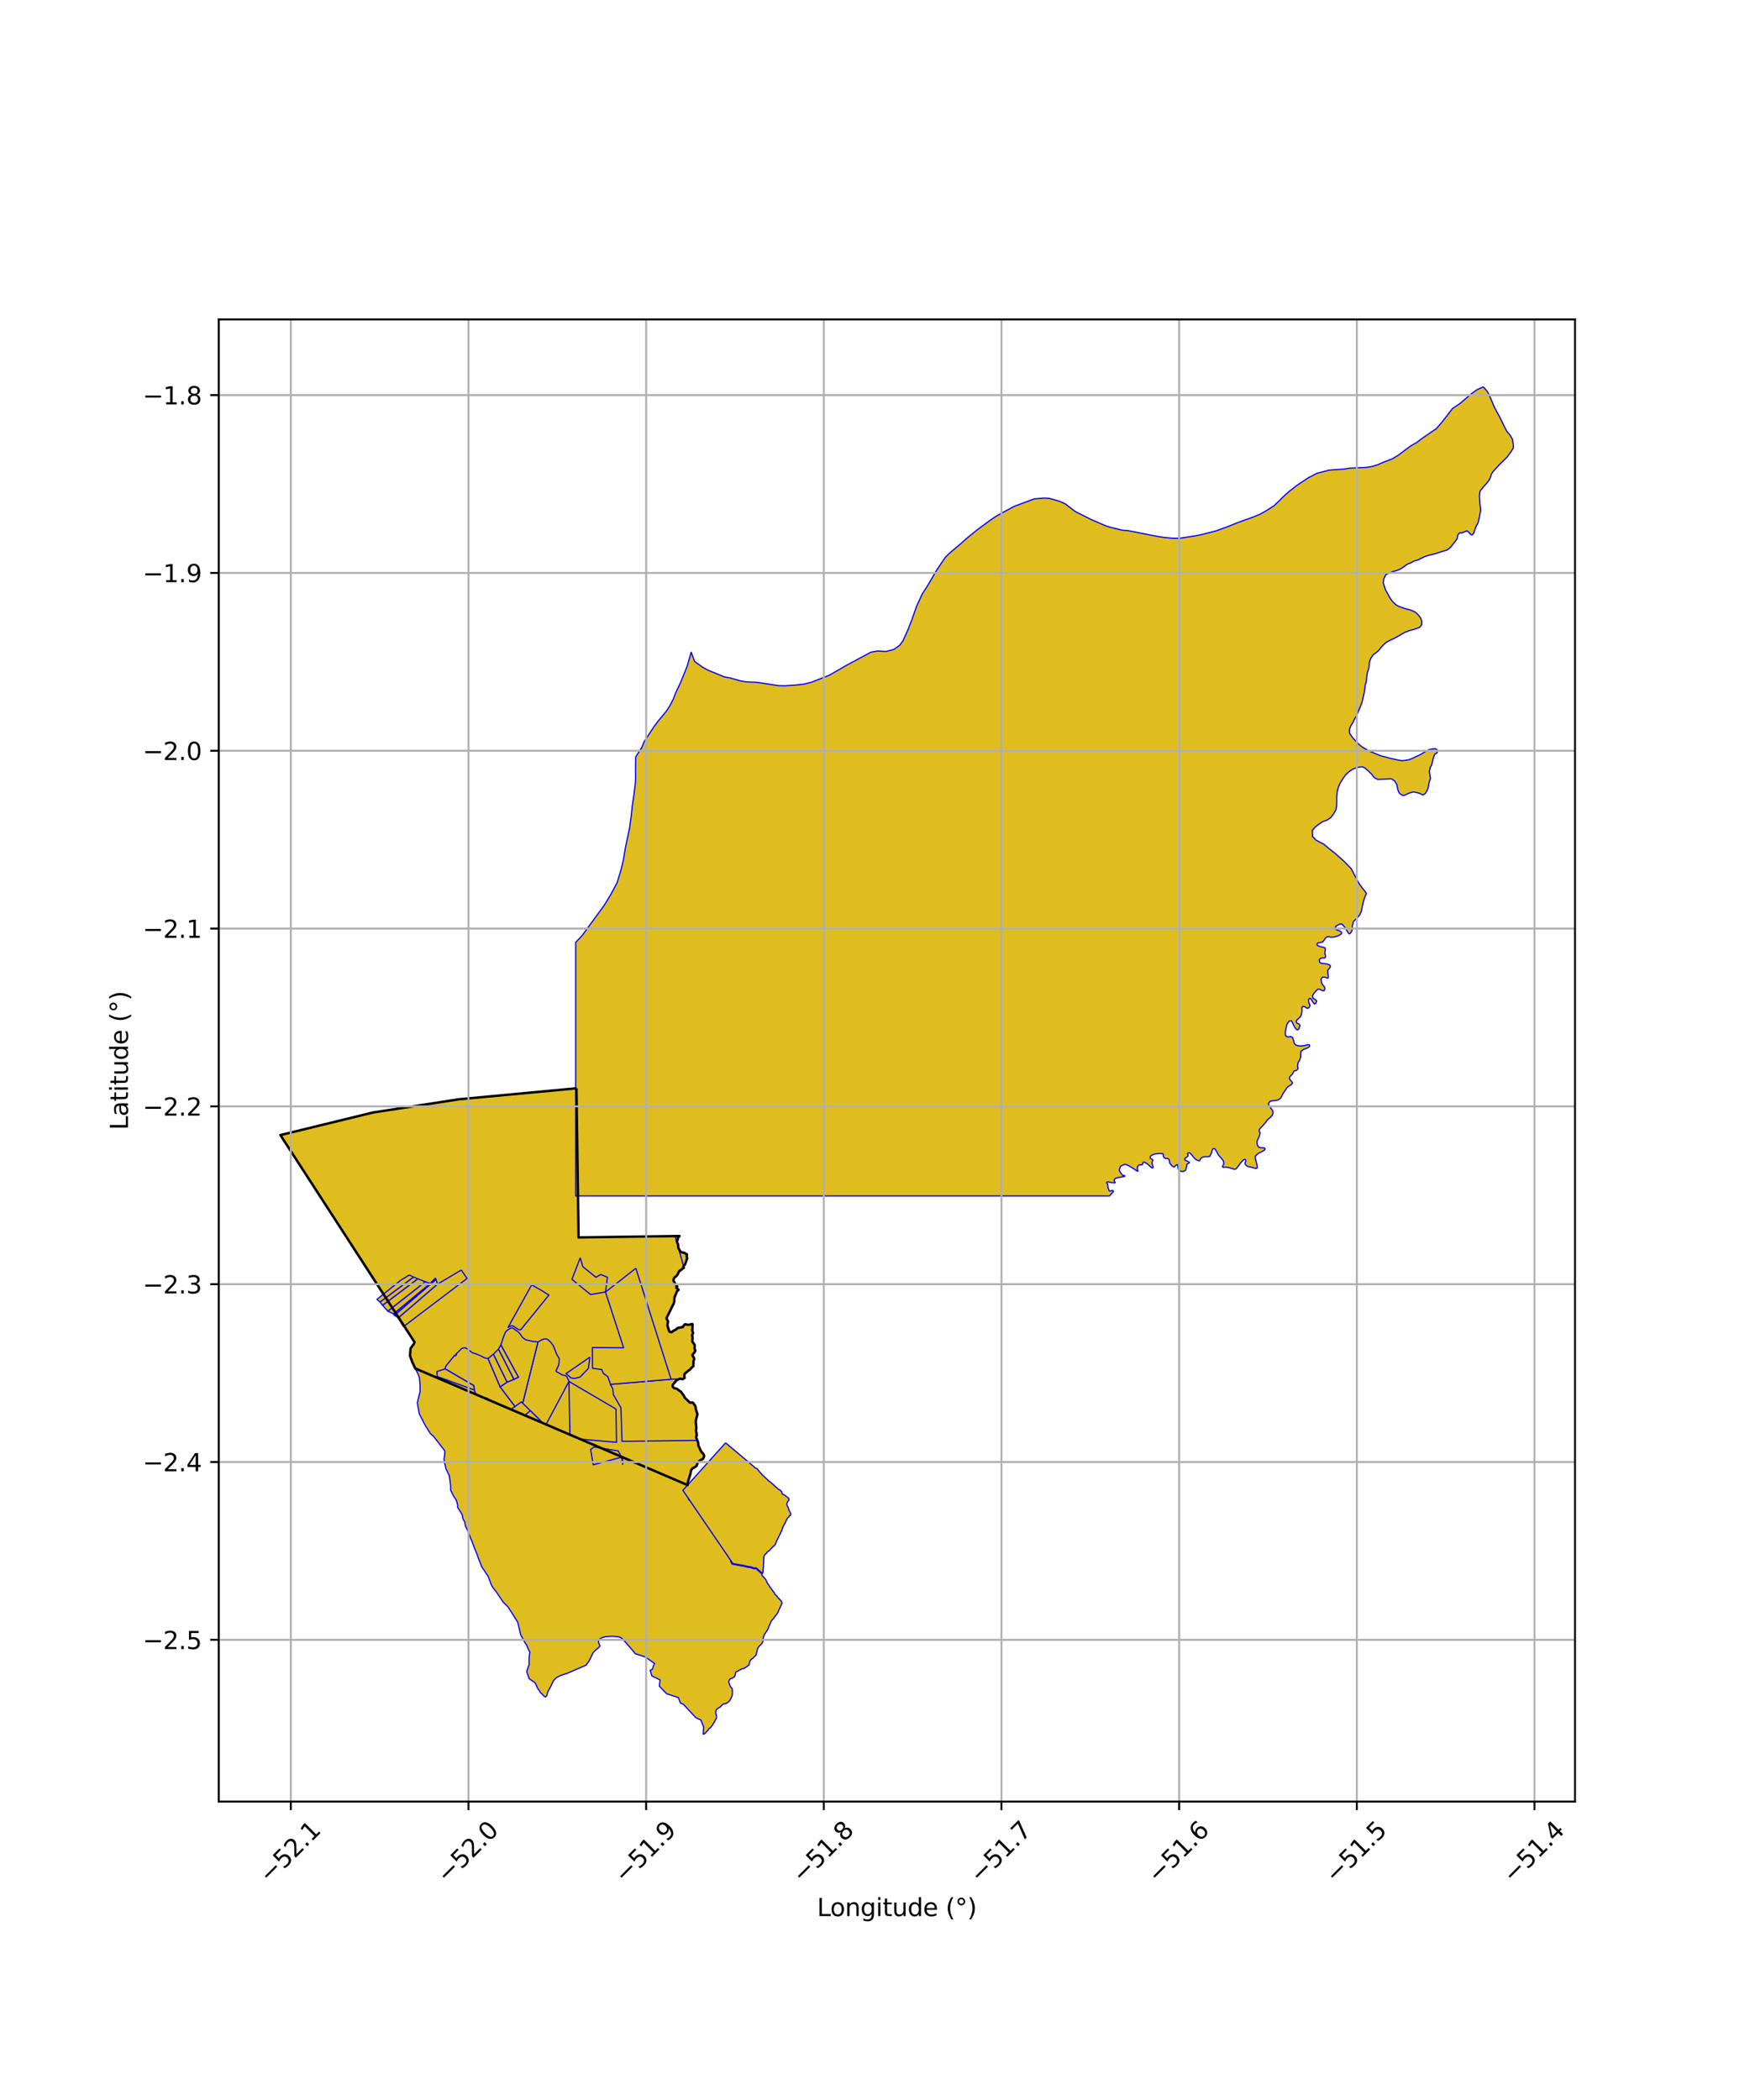 <?xml version="1.0" encoding="utf-8" standalone="no"?>
<!DOCTYPE svg PUBLIC "-//W3C//DTD SVG 1.1//EN"
  "http://www.w3.org/Graphics/SVG/1.1/DTD/svg11.dtd">
<svg xmlns:xlink="http://www.w3.org/1999/xlink" width="720pt" height="864pt" viewBox="0 0 720 864" xmlns="http://www.w3.org/2000/svg" version="1.1">
 <defs>
  <style type="text/css">*{stroke-linejoin: round; stroke-linecap: butt}</style>
 </defs>
 <g id="figure_1">
  <g id="patch_1">
   <path d="M 0 864 
L 720 864 
L 720 0 
L 0 0 
z
" style="fill: #ffffff"/>
  </g>
  <g id="axes_1">
   <g id="patch_2">
    <path d="M 90 741.226 
L 648 741.226 
L 648 131.414 
L 90 131.414 
z
" style="fill: #ffffff"/>
   </g>
   <g id="PatchCollection_1">
    <path d="M 170.852 563.01 
L 282.893 611.01 
L 282.867 611.204 
L 282.802 611.361 
L 282.599 611.582 
L 282.521 611.732 
L 282.507 612.017 
L 282.519 612.275 
L 282.503 612.667 
L 282.557 612.939 
L 282.641 613.182 
L 282.815 613.638 
L 282.901 613.983 
L 282.948 614.494 
L 283.013 614.737 
L 283.115 615.062 
L 283.187 615.411 
L 283.277 615.761 
L 283.311 615.925 
L 283.316 616.069 
L 283.259 616.332 
L 283.252 616.606 
L 283.287 616.848 
L 283.396 617.056 
L 283.566 617.209 
L 283.797 617.274 
L 284.1 617.279 
L 284.265 617.291 
L 284.516 617.34 
L 284.736 617.319 
L 284.957 617.263 
L 285.346 617.11 
L 285.667 617.021 
L 285.953 616.901 
L 286.299 616.866 
L 286.593 616.85 
L 286.797 616.802 
L 286.973 616.704 
L 287.078 616.552 
L 287.152 616.393 
L 287.207 616.311 
L 287.334 616.222 
L 287.687 616.179 
L 287.852 616.2 
L 288.014 616.273 
L 288.232 616.436 
L 288.432 616.644 
L 288.625 616.89 
L 288.906 617.178 
L 289.189 617.334 
L 289.507 617.347 
L 289.816 617.278 
L 290.103 617.172 
L 290.398 617.117 
L 290.748 617.052 
L 290.914 617.061 
L 291.204 617.168 
L 291.562 617.347 
L 291.777 617.479 
L 291.957 617.656 
L 292.164 617.943 
L 292.334 618.212 
L 292.366 618.348 
L 292.363 618.608 
L 292.395 618.841 
L 292.431 619.019 
L 292.407 619.235 
L 292.308 619.547 
L 292.078 620.141 
L 292.002 620.628 
L 292.061 620.897 
L 292.235 621.07 
L 292.433 621.208 
L 292.589 621.407 
L 292.878 621.829 
L 293.046 621.982 
L 293.283 622.057 
L 293.435 622.144 
L 293.459 622.175 
L 293.467 622.216 
L 293.434 622.417 
L 293.408 622.662 
L 293.446 622.879 
L 293.695 623.093 
L 293.877 623.201 
L 294.169 623.282 
L 294.525 623.367 
L 294.742 623.452 
L 294.798 623.492 
L 294.841 623.55 
L 294.884 623.661 
L 294.898 623.808 
L 294.861 624.13 
L 294.866 624.44 
L 294.934 624.731 
L 295.064 625.048 
L 295.218 625.322 
L 295.454 625.566 
L 295.698 625.727 
L 296.048 625.837 
L 296.384 625.917 
L 296.734 626.002 
L 297.106 626.119 
L 297.454 626.213 
L 297.811 626.272 
L 298.064 626.321 
L 298.168 626.382 
L 298.236 626.477 
L 298.308 626.766 
L 298.379 626.979 
L 298.526 627.185 
L 298.834 627.493 
L 299.377 627.998 
L 299.695 628.337 
L 300.062 628.763 
L 300.289 628.957 
L 300.511 629.086 
L 300.786 629.239 
L 301.084 629.504 
L 301.291 629.786 
L 301.458 630.079 
L 301.486 630.165 
L 301.463 630.473 
L 301.386 630.809 
L 301.298 631.241 
L 301.271 631.456 
L 301.286 631.601 
L 301.344 631.859 
L 301.378 632.029 
L 301.381 632.205 
L 301.339 632.518 
L 301.399 632.872 
L 301.468 633.401 
L 301.584 633.865 
L 301.679 634.505 
L 301.722 635.027 
L 301.85 635.779 
L 301.968 636.421 
L 302.141 636.756 
L 302.445 636.989 
L 302.586 637.186 
L 302.626 637.426 
L 302.547 637.891 
L 302.543 638.221 
L 302.589 638.503 
L 302.535 638.747 
L 302.365 639.064 
L 302.024 639.498 
L 301.625 640.038 
L 301.194 640.591 
L 300.894 640.988 
L 300.728 641.298 
L 300.647 641.56 
L 300.599 642.321 
L 300.767 642.712 
L 300.92 642.973 
L 301.049 643.255 
L 301.288 643.522 
L 301.616 643.637 
L 302.136 643.734 
L 302.709 643.824 
L 303.27 643.939 
L 303.818 644.021 
L 304.379 644.142 
L 304.91 644.245 
L 305.173 644.288 
L 305.495 644.275 
L 305.635 644.307 
L 306.017 644.449 
L 306.314 644.489 
L 306.637 644.555 
L 307.098 644.7 
L 307.6 644.793 
L 308.145 644.859 
L 308.68 644.945 
L 309.081 645.043 
L 309.509 645.198 
L 310.043 645.414 
L 310.289 645.446 
L 310.592 645.422 
L 310.84 645.383 
L 310.961 645.409 
L 311.141 645.477 
L 311.308 645.6 
L 311.532 645.833 
L 311.718 646.033 
L 311.957 646.203 
L 312.137 646.357 
L 312.347 646.575 
L 312.614 646.813 
L 312.929 647.072 
L 313.201 647.277 
L 313.358 647.394 
L 313.413 647.474 
L 313.435 647.588 
L 313.456 647.836 
L 313.525 648.048 
L 313.782 648.403 
L 313.94 648.62 
L 314.137 648.85 
L 314.435 649.124 
L 314.686 649.423 
L 314.987 649.825 
L 315.178 650.108 
L 315.326 650.403 
L 315.395 650.643 
L 315.592 651.068 
L 315.792 651.47 
L 316.087 651.89 
L 316.304 652.167 
L 316.525 652.526 
L 316.843 653.037 
L 317.233 653.482 
L 317.49 653.914 
L 317.731 654.255 
L 318.057 654.708 
L 318.245 654.925 
L 318.455 655.131 
L 318.529 655.262 
L 318.818 655.844 
L 318.988 656.09 
L 319.207 656.296 
L 319.437 656.47 
L 319.625 656.626 
L 319.753 656.825 
L 319.918 657.155 
L 320.19 657.433 
L 320.481 657.685 
L 320.625 657.834 
L 320.795 658.052 
L 320.954 658.259 
L 321.111 658.416 
L 321.32 658.593 
L 321.42 658.751 
L 321.636 659.213 
L 321.728 659.457 
L 321.73 659.537 
L 321.631 659.766 
L 321.535 660.042 
L 321.44 660.364 
L 321.18 660.862 
L 320.932 661.388 
L 320.739 661.792 
L 320.561 662.181 
L 320.134 663.166 
L 319.952 663.573 
L 319.741 663.888 
L 319.363 664.386 
L 319.043 664.811 
L 318.716 665.229 
L 318.505 665.557 
L 318.328 665.835 
L 318.16 666.056 
L 317.833 666.344 
L 317.672 666.507 
L 317.431 666.807 
L 317.263 667.103 
L 317.093 667.568 
L 316.94 667.925 
L 316.747 668.334 
L 316.493 668.863 
L 316.336 669.209 
L 316.176 669.747 
L 315.869 670.425 
L 315.517 670.932 
L 315.363 671.182 
L 315.149 671.567 
L 314.984 671.823 
L 314.846 671.968 
L 314.642 672.211 
L 314.484 672.56 
L 314.319 672.98 
L 314.247 673.196 
L 314.114 673.503 
L 314.041 673.807 
L 313.981 674.476 
L 313.866 675.217 
L 313.774 675.619 
L 313.606 675.989 
L 313.26 676.456 
L 312.863 676.847 
L 312.514 677.131 
L 312.273 677.365 
L 312.015 677.79 
L 311.733 678.286 
L 311.571 678.747 
L 311.477 679.175 
L 311.291 679.88 
L 311.181 680.474 
L 311.11 680.82 
L 311.019 681.004 
L 310.861 681.192 
L 310.578 681.412 
L 310.159 681.814 
L 309.919 682.03 
L 309.775 682.206 
L 309.61 682.352 
L 309.283 682.584 
L 309.013 682.811 
L 308.801 683.001 
L 308.676 683.23 
L 308.483 683.638 
L 308.357 684.011 
L 308.291 684.347 
L 308.241 684.567 
L 308.252 684.806 
L 308.218 684.915 
L 308.072 685.076 
L 307.591 685.438 
L 307.047 685.832 
L 306.535 686.168 
L 306.188 686.369 
L 305.952 686.466 
L 305.691 686.524 
L 305.323 686.583 
L 305.072 686.678 
L 304.778 686.84 
L 304.558 686.969 
L 304.227 687.119 
L 304.02 687.237 
L 303.736 687.448 
L 303.523 687.563 
L 303.188 687.675 
L 302.889 687.828 
L 302.667 688.098 
L 302.585 688.478 
L 302.58 688.739 
L 302.454 689.207 
L 302.282 689.591 
L 302.137 689.868 
L 301.978 690.019 
L 301.634 690.179 
L 301.407 690.322 
L 301.215 690.487 
L 301.075 690.55 
L 300.728 690.604 
L 300.453 690.748 
L 300.096 691.113 
L 299.915 691.531 
L 299.872 691.883 
L 299.867 692.18 
L 299.955 692.474 
L 300.114 692.787 
L 300.21 693.121 
L 300.43 693.665 
L 300.602 694.005 
L 300.828 694.287 
L 301.111 694.618 
L 301.261 694.908 
L 301.333 695.256 
L 301.35 696.058 
L 301.361 696.609 
L 301.326 697.011 
L 301.24 697.477 
L 301.128 697.931 
L 300.906 698.365 
L 300.6 699.055 
L 300.224 699.64 
L 299.828 700.096 
L 299.345 700.498 
L 299.083 700.673 
L 298.658 700.849 
L 298.207 700.97 
L 297.736 701.077 
L 297.418 701.209 
L 297.102 701.483 
L 296.817 701.81 
L 296.461 702.168 
L 296.082 702.455 
L 295.628 702.716 
L 295.254 702.965 
L 294.922 703.223 
L 294.711 703.462 
L 294.549 703.816 
L 294.496 704.226 
L 294.49 704.76 
L 294.588 705.212 
L 294.732 705.755 
L 294.817 706.162 
L 294.804 706.561 
L 294.763 706.87 
L 294.681 707.069 
L 294.375 707.592 
L 294.182 707.979 
L 293.985 708.343 
L 293.646 708.959 
L 293.284 709.477 
L 293.061 709.813 
L 292.796 710.216 
L 292.507 710.601 
L 292.222 710.881 
L 291.906 711.093 
L 291.692 711.256 
L 291.554 711.425 
L 291.463 711.612 
L 291.349 711.815 
L 291.256 711.931 
L 291.12 712.048 
L 290.912 712.254 
L 290.488 712.72 
L 290.249 713 
L 290.103 713.105 
L 289.906 713.265 
L 289.69 713.393 
L 289.521 713.452 
L 289.305 713.507 
L 289.513 710.624 
L 288.374 707.678 
L 286.272 706.683 
L 281.125 701.171 
L 279.946 700.705 
L 279.122 698.452 
L 274.29 696.854 
L 271.289 693.762 
L 271.543 691.154 
L 268.205 689.543 
L 267.495 687.224 
L 268.41 686.781 
L 268.793 685.523 
L 269.299 684.415 
L 265.903 681.991 
L 265.479 681.713 
L 261.306 680.378 
L 260.977 679.826 
L 256.862 675.098 
L 256.581 674.644 
L 256.073 674.271 
L 255.322 673.746 
L 254.726 673.477 
L 254.211 673.448 
L 253.31 673.301 
L 251.886 673.224 
L 250.482 673.286 
L 249.067 673.42 
L 247.657 673.788 
L 246.742 674.349 
L 246.366 674.88 
L 246.235 675.532 
L 246.405 676.105 
L 246.592 676.521 
L 246.827 677.156 
L 246.776 677.306 
L 246.299 677.877 
L 244.932 679.009 
L 243.994 679.992 
L 243.168 681.777 
L 242.381 683.32 
L 241.155 685.079 
L 233.382 688.446 
L 230.769 689.304 
L 229.057 690.155 
L 228.308 690.832 
L 227.667 691.601 
L 226.669 693.688 
L 225.601 695.673 
L 225.24 696.564 
L 225.124 697.043 
L 225.053 697.417 
L 224.924 697.66 
L 224.496 698.163 
L 224.194 698.059 
L 223.876 697.897 
L 223.587 697.605 
L 222.858 696.812 
L 222.227 696.266 
L 222.186 696.101 
L 221.835 695.491 
L 221.293 694.778 
L 220.955 694.097 
L 220.586 693.203 
L 220.065 692.277 
L 217.746 690.694 
L 216.705 687.829 
L 216.993 686.792 
L 217.656 685.026 
L 217.675 683.403 
L 217.662 682.653 
L 217.777 681.092 
L 218.008 679.714 
L 217.344 678.509 
L 216.672 676.866 
L 215.973 675.841 
L 214.252 672.65 
L 213.001 667.41 
L 211.144 664.467 
L 209.026 661.15 
L 207.037 659.152 
L 204.359 655.191 
L 203.22 653.733 
L 202.525 652.754 
L 202.043 651.768 
L 200.815 648.526 
L 198.78 645.47 
L 198.138 644.5 
L 196.593 640.441 
L 196.194 639.272 
L 195.772 638.311 
L 195.204 636.875 
L 194.172 634.17 
L 192.243 629.384 
L 191.488 627.884 
L 191.237 626.256 
L 190.428 624.812 
L 190.153 623.143 
L 188.285 620.171 
L 188.219 618.824 
L 187.701 617.133 
L 186.738 615.728 
L 185.401 613.099 
L 185.385 611.315 
L 184.869 607.177 
L 183.464 604.285 
L 183.151 602.767 
L 182.946 602.082 
L 182.883 601.318 
L 182.671 600.4 
L 182.965 598.565 
L 183.025 596.971 
L 178.289 590.86 
L 177.151 589.929 
L 176.757 589.294 
L 176.365 588.709 
L 175.678 587.567 
L 175.296 587.038 
L 174.554 585.671 
L 173.73 584.073 
L 172.538 581.737 
L 171.691 577.203 
L 172.839 572.467 
L 172.826 569.832 
L 172.574 566.954 
L 172.071 565.443 
L 170.852 563.01 
" clip-path="url(#pff5cdf11ad)" style="fill: #e0bd1f; stroke: #0000ff; stroke-width: 0.5"/>
    <path d="M 234.082 568.361 
L 234.493 590.277 
L 224.672 586.069 
L 234.082 568.361 
" clip-path="url(#pff5cdf11ad)" style="fill: #e0bd1f; stroke: #0000ff; stroke-width: 0.5"/>
    <path d="M 238.773 592.111 
L 253.654 593.398 
L 255.908 593.006 
L 256.11 599.537 
L 255.582 599.307 
L 254.339 596.949 
L 247.455 595.83 
L 238.773 592.111 
" clip-path="url(#pff5cdf11ad)" style="fill: #e0bd1f; stroke: #0000ff; stroke-width: 0.5"/>
    <path d="M 255.582 599.307 
L 256.11 599.537 
L 256.2 602.475 
L 255.706 599.531 
L 255.582 599.307 
" clip-path="url(#pff5cdf11ad)" style="fill: #e0bd1f; stroke: #0000ff; stroke-width: 0.5"/>
    <path d="M 179.887 566.339 
L 195.165 571.901 
L 195.763 573.6 
L 195.572 573.602 
L 179.971 566.918 
L 179.887 566.339 
" clip-path="url(#pff5cdf11ad)" style="fill: #e0bd1f; stroke: #0000ff; stroke-width: 0.5"/>
    <path d="M 298.529 593.627 
L 309.696 603.016 
L 309.809 603.148 
L 310.196 603.372 
L 310.362 603.604 
L 310.506 603.806 
L 310.648 603.941 
L 310.863 603.998 
L 311.179 604.076 
L 311.46 604.247 
L 311.683 604.442 
L 312.03 604.955 
L 312.43 605.471 
L 312.618 605.708 
L 313.114 606.141 
L 313.289 606.327 
L 313.504 606.648 
L 313.684 606.896 
L 313.928 607.057 
L 314.638 607.73 
L 315.265 608.319 
L 315.841 608.876 
L 316.094 609.135 
L 316.365 609.354 
L 316.849 609.695 
L 317.073 609.867 
L 317.314 610.11 
L 318.003 610.66 
L 318.461 611.11 
L 319.063 611.696 
L 319.282 611.86 
L 319.667 612.111 
L 319.836 612.308 
L 320.17 612.673 
L 320.298 612.763 
L 320.548 612.867 
L 320.859 612.962 
L 321.09 613.256 
L 321.556 613.651 
L 321.756 614.246 
L 321.825 614.54 
L 321.925 614.734 
L 322.121 614.836 
L 322.608 614.991 
L 323.087 615.322 
L 323.554 615.745 
L 324.072 616.075 
L 324.319 616.253 
L 324.46 616.466 
L 324.56 616.645 
L 324.634 616.968 
L 324.466 617.332 
L 324.096 617.794 
L 323.985 617.994 
L 323.739 618.776 
L 323.763 619.054 
L 323.954 619.675 
L 324.129 619.97 
L 324.299 620.268 
L 324.497 620.895 
L 324.691 621.492 
L 324.953 621.984 
L 325.088 622.239 
L 325.187 622.444 
L 325.359 622.886 
L 325.247 623.424 
L 324.874 623.539 
L 324.622 624.004 
L 324.236 624.398 
L 323.928 624.727 
L 323.803 624.917 
L 323.676 625.175 
L 322.832 626.964 
L 322.296 627.887 
L 322.074 628.262 
L 322.112 628.478 
L 321.796 629.119 
L 321.739 629.301 
L 321.715 629.536 
L 321.224 630.542 
L 320.751 631.546 
L 320.309 632.411 
L 319.564 633.957 
L 319.436 634.193 
L 319.138 635.021 
L 319.063 635.266 
L 318.662 635.797 
L 318.511 635.853 
L 318.404 636.137 
L 318.144 636.211 
L 316.42 638.035 
L 315.657 638.568 
L 315.361 639.021 
L 314.841 639.475 
L 314.532 639.871 
L 314.374 640.187 
L 314.265 640.541 
L 314.257 641.111 
L 314.234 641.739 
L 314.153 642.609 
L 314.188 642.982 
L 314.07 643.823 
L 314.128 644.517 
L 313.959 645.772 
L 313.919 646.852 
L 313.672 647.428 
L 313.597 647.161 
L 313.398 647.012 
L 312.575 646.335 
L 311.771 645.606 
L 311.299 645.183 
L 311.054 645.09 
L 310.848 645.047 
L 310.554 645.093 
L 310.297 645.113 
L 310.127 645.091 
L 309.626 644.889 
L 309.175 644.725 
L 308.191 644.531 
L 307.649 644.465 
L 307.177 644.378 
L 306.097 644.126 
L 305.525 643.942 
L 305.192 643.956 
L 303.877 643.695 
L 301.475 643.237 
L 280.952 613.161 
L 298.529 593.627 
" clip-path="url(#pff5cdf11ad)" style="fill: #e0bd1f; stroke: #0000ff; stroke-width: 0.5"/>
    <path d="M 254.677 579.083 
L 255.476 579.218 
L 255.908 593.006 
L 253.654 593.398 
L 253.444 579.731 
L 254.677 579.083 
" clip-path="url(#pff5cdf11ad)" style="fill: #e0bd1f; stroke: #0000ff; stroke-width: 0.5"/>
    <path d="M 214.508 576.78 
L 215.056 577.313 
L 218.186 580.4 
L 215.909 582.315 
L 210.235 579.884 
L 211.896 578.668 
L 214.508 576.78 
" clip-path="url(#pff5cdf11ad)" style="fill: #e0bd1f; stroke: #0000ff; stroke-width: 0.5"/>
    <path d="M 221.915 584.049 
L 223.451 585.546 
L 221.271 584.612 
L 221.915 584.049 
" clip-path="url(#pff5cdf11ad)" style="fill: #e0bd1f; stroke: #0000ff; stroke-width: 0.5"/>
    <path d="M 200.457 575.314 
L 201.547 576.162 
L 199.976 575.489 
L 200.457 575.314 
" clip-path="url(#pff5cdf11ad)" style="fill: #e0bd1f; stroke: #0000ff; stroke-width: 0.5"/>
    <path d="M 198.762 574.968 
L 200.457 575.314 
L 199.976 575.489 
L 198.762 574.968 
" clip-path="url(#pff5cdf11ad)" style="fill: #e0bd1f; stroke: #0000ff; stroke-width: 0.5"/>
    <path d="M 195.763 573.6 
L 195.798 573.699 
L 195.572 573.602 
L 195.763 573.6 
" clip-path="url(#pff5cdf11ad)" style="fill: #e0bd1f; stroke: #0000ff; stroke-width: 0.5"/>
    <path d="M 237.167 447.758 
L 238.039 509.104 
L 279.567 508.502 
L 279.568 508.539 
L 279.271 508.931 
L 278.905 509.339 
L 278.848 509.898 
L 278.552 510.537 
L 278.524 510.837 
L 278.567 511.113 
L 278.753 511.465 
L 278.911 511.815 
L 278.994 512.048 
L 279.002 512.476 
L 279.039 512.867 
L 279.06 513.299 
L 279.186 513.642 
L 279.261 513.967 
L 279.46 514.195 
L 279.601 514.45 
L 279.903 514.84 
L 280.18 515.074 
L 280.492 515.232 
L 280.91 515.274 
L 281.103 515.307 
L 281.271 515.421 
L 281.51 515.424 
L 281.65 515.49 
L 281.803 515.65 
L 282.029 515.769 
L 282.273 515.911 
L 282.538 515.962 
L 282.61 516.004 
L 282.624 516.066 
L 282.592 516.374 
L 282.65 516.609 
L 282.529 516.792 
L 282.536 517.149 
L 282.665 517.328 
L 282.837 517.419 
L 282.843 517.451 
L 282.758 517.625 
L 282.488 518.206 
L 282.389 518.665 
L 282.186 519.119 
L 282.12 519.527 
L 281.959 519.916 
L 281.808 520.272 
L 281.522 520.627 
L 281.275 520.814 
L 281.193 521.235 
L 281.351 521.469 
L 281.345 521.638 
L 281.176 521.779 
L 280.773 521.904 
L 280.361 522.323 
L 280.258 522.507 
L 279.645 522.724 
L 279.627 522.961 
L 279.299 523.171 
L 279.039 523.86 
L 278.912 524.158 
L 278.606 524.648 
L 278.313 524.984 
L 277.954 525.3 
L 277.612 525.453 
L 277.33 525.951 
L 277.161 526.243 
L 277.083 526.939 
L 277.384 527.434 
L 277.611 528.002 
L 277.997 528.56 
L 278.306 528.924 
L 278.672 529.215 
L 278.667 529.283 
L 278.537 529.382 
L 278.22 529.741 
L 278.586 530.131 
L 279.197 530.633 
L 279.198 530.65 
L 278.532 531.251 
L 278.362 531.653 
L 277.944 532.514 
L 277.747 533.315 
L 277.531 533.485 
L 277.517 533.649 
L 277.518 533.792 
L 277.533 534.061 
L 277.467 534.429 
L 277.414 535.455 
L 277.257 536.147 
L 277.115 536.495 
L 276.735 537.143 
L 276.162 538.433 
L 275.558 539.584 
L 275.095 540.568 
L 274.768 541.183 
L 274.491 541.666 
L 274.331 542.045 
L 274.241 542.518 
L 274.875 543.708 
L 274.803 543.91 
L 274.675 544.327 
L 274.644 544.651 
L 274.652 545.035 
L 274.619 545.599 
L 274.819 545.981 
L 275.004 546.596 
L 275.079 546.849 
L 275.044 546.977 
L 275.156 547.41 
L 275.278 547.719 
L 275.376 547.854 
L 276.01 548.071 
L 276.394 548.051 
L 276.733 547.768 
L 277.006 547.542 
L 277.567 547.317 
L 278.124 547.01 
L 278.374 546.802 
L 278.545 546.515 
L 278.907 546.344 
L 279.403 546.27 
L 280.068 546.255 
L 280.955 545.982 
L 281.392 545.25 
L 281.735 544.916 
L 281.864 544.823 
L 282.155 544.903 
L 282.596 545.117 
L 283.206 545.095 
L 283.627 545.031 
L 284.056 544.991 
L 284.612 544.769 
L 284.764 544.718 
L 284.952 544.837 
L 284.955 544.851 
L 284.941 545.113 
L 284.935 545.466 
L 284.946 545.695 
L 284.936 545.941 
L 284.897 546.259 
L 284.856 546.571 
L 284.784 546.886 
L 284.764 546.993 
L 284.749 547.115 
L 284.765 547.298 
L 284.837 547.511 
L 284.94 547.739 
L 285.024 547.956 
L 285.144 548.239 
L 285.161 548.317 
L 285.137 548.44 
L 285.051 548.617 
L 284.927 548.802 
L 284.811 548.961 
L 284.765 549.108 
L 284.717 549.322 
L 284.723 549.438 
L 284.782 549.604 
L 284.882 549.788 
L 284.916 549.872 
L 284.932 550.123 
L 284.938 550.418 
L 284.923 550.704 
L 284.892 551.066 
L 284.868 551.346 
L 284.839 551.576 
L 284.816 551.783 
L 284.844 551.962 
L 284.955 552.19 
L 285.075 552.347 
L 285.233 552.488 
L 285.316 552.579 
L 285.415 552.731 
L 285.49 552.847 
L 285.676 553.052 
L 285.743 553.16 
L 285.785 553.286 
L 285.848 553.604 
L 285.896 553.791 
L 285.902 553.869 
L 285.866 554.023 
L 285.778 554.258 
L 285.754 554.56 
L 285.759 554.79 
L 285.845 555.078 
L 285.973 555.334 
L 286.066 555.544 
L 286.087 555.607 
L 286.04 555.871 
L 285.989 556.033 
L 285.923 556.151 
L 285.762 556.317 
L 285.527 556.489 
L 285.438 556.547 
L 285.349 556.647 
L 285.252 556.864 
L 285.151 557.093 
L 285.04 557.259 
L 284.914 557.447 
L 284.863 557.616 
L 284.909 557.809 
L 285.03 557.976 
L 285.159 558.096 
L 285.238 558.175 
L 285.351 558.34 
L 285.492 558.6 
L 285.613 558.873 
L 285.65 558.978 
L 285.66 559.037 
L 285.66 559.053 
L 285.631 559.205 
L 285.573 559.363 
L 285.454 559.605 
L 285.34 559.811 
L 285.29 559.971 
L 285.282 560.135 
L 285.306 560.326 
L 285.346 560.546 
L 285.375 560.708 
L 285.375 560.77 
L 285.347 560.927 
L 285.282 561.093 
L 285.241 561.244 
L 285.248 561.405 
L 285.316 561.708 
L 285.335 561.86 
L 285.322 561.99 
L 285.268 562.091 
L 285.13 562.21 
L 284.908 562.374 
L 284.647 562.586 
L 284.508 562.718 
L 284.419 562.831 
L 284.313 562.966 
L 284.138 563.157 
L 284.017 563.308 
L 283.952 563.441 
L 283.902 563.537 
L 283.867 563.573 
L 283.781 563.634 
L 283.634 563.7 
L 283.463 563.763 
L 283.322 563.823 
L 283.227 563.882 
L 283.103 563.986 
L 282.947 564.145 
L 282.806 564.287 
L 282.683 564.422 
L 282.554 564.54 
L 282.486 564.59 
L 282.326 564.693 
L 282.157 564.785 
L 282.035 564.872 
L 281.912 564.979 
L 281.764 565.163 
L 281.607 565.436 
L 281.543 565.7 
L 281.548 565.96 
L 281.605 566.245 
L 281.681 566.494 
L 281.731 566.642 
L 281.748 566.844 
L 281.729 566.889 
L 281.64 566.965 
L 281.42 567.106 
L 281.183 567.274 
L 280.999 567.387 
L 280.87 567.423 
L 280.692 567.432 
L 280.491 567.373 
L 280.258 567.284 
L 280.081 567.234 
L 279.865 567.216 
L 279.575 567.265 
L 279.335 567.395 
L 279.12 567.502 
L 278.993 567.546 
L 278.693 567.626 
L 278.53 567.711 
L 278.332 567.901 
L 278.125 568.151 
L 277.862 568.42 
L 277.664 568.691 
L 277.459 568.944 
L 277.216 569.233 
L 276.992 569.46 
L 276.832 569.623 
L 276.772 569.745 
L 276.708 570.042 
L 276.691 570.275 
L 276.782 570.49 
L 276.884 570.68 
L 276.983 570.83 
L 277.117 570.956 
L 277.369 571.105 
L 277.913 571.205 
L 278.217 571.253 
L 278.399 571.32 
L 278.499 571.388 
L 278.75 571.603 
L 279.039 571.814 
L 279.372 572.071 
L 279.609 572.261 
L 279.812 572.41 
L 280 572.469 
L 280.165 572.508 
L 280.214 572.544 
L 280.247 572.607 
L 280.297 572.768 
L 280.396 572.937 
L 280.594 573.179 
L 280.845 573.515 
L 281.057 573.876 
L 281.172 573.994 
L 281.334 574.221 
L 281.479 574.391 
L 281.495 574.427 
L 281.504 574.576 
L 281.526 574.728 
L 281.634 574.935 
L 281.855 575.164 
L 282.183 575.47 
L 282.442 575.781 
L 282.553 575.907 
L 282.744 576.074 
L 282.817 576.156 
L 282.917 576.295 
L 283.036 576.489 
L 283.252 576.671 
L 283.573 576.908 
L 283.815 577.054 
L 283.996 577.094 
L 284.232 577.064 
L 284.5 577.039 
L 284.89 577.044 
L 285.077 577.098 
L 285.26 577.237 
L 285.358 577.392 
L 285.437 577.61 
L 285.538 577.815 
L 285.709 577.956 
L 285.838 578.063 
L 285.952 578.223 
L 286.043 578.396 
L 286.174 578.758 
L 286.211 578.934 
L 286.217 579.453 
L 286.277 579.733 
L 286.353 580.116 
L 286.455 580.407 
L 286.562 580.673 
L 286.686 581.094 
L 286.759 581.325 
L 286.869 581.548 
L 286.94 581.691 
L 286.952 581.814 
L 286.871 582.22 
L 286.747 582.671 
L 286.654 583.03 
L 286.482 583.406 
L 286.433 583.595 
L 286.407 583.827 
L 286.365 584.04 
L 286.318 584.306 
L 286.259 584.624 
L 286.245 584.752 
L 286.249 584.912 
L 286.281 585.148 
L 286.324 585.371 
L 286.347 585.54 
L 286.377 585.802 
L 286.442 586.073 
L 286.521 586.422 
L 286.55 586.614 
L 286.532 586.817 
L 286.492 587.085 
L 286.472 587.31 
L 286.476 587.485 
L 286.489 587.683 
L 286.473 587.848 
L 286.459 588.055 
L 286.406 588.242 
L 286.351 588.538 
L 286.341 588.736 
L 286.413 588.914 
L 286.513 589.12 
L 286.547 589.262 
L 286.579 589.572 
L 286.644 589.965 
L 286.695 590.269 
L 286.723 590.473 
L 286.676 590.6 
L 286.602 590.677 
L 286.504 590.795 
L 286.451 590.949 
L 286.42 591.232 
L 286.424 591.453 
L 286.531 591.688 
L 286.683 591.882 
L 286.752 591.987 
L 286.818 592.187 
L 286.916 592.623 
L 287.015 593.076 
L 287.157 593.413 
L 287.296 593.679 
L 287.365 593.905 
L 287.364 593.968 
L 287.284 594.152 
L 287.246 594.319 
L 287.261 594.499 
L 287.335 594.741 
L 287.472 594.968 
L 287.683 595.188 
L 287.788 595.308 
L 287.818 595.363 
L 287.826 595.43 
L 287.811 595.607 
L 287.816 595.753 
L 287.867 595.954 
L 288.022 596.228 
L 288.151 596.488 
L 288.245 596.807 
L 288.329 597.081 
L 288.459 597.27 
L 288.598 597.39 
L 288.872 597.601 
L 289.068 597.802 
L 289.298 598.08 
L 289.464 598.302 
L 289.597 598.553 
L 289.687 598.813 
L 289.697 599.123 
L 289.627 599.395 
L 289.494 599.748 
L 289.338 600.084 
L 289.206 600.248 
L 289.019 600.394 
L 288.826 600.495 
L 288.584 600.547 
L 288.3 600.644 
L 287.985 600.854 
L 287.737 601.09 
L 287.589 601.206 
L 287.382 601.335 
L 287.181 601.541 
L 287.056 601.767 
L 286.991 601.991 
L 286.966 602.234 
L 286.946 602.442 
L 286.872 602.698 
L 286.804 602.834 
L 286.718 602.971 
L 286.53 603.19 
L 286.338 603.353 
L 286.118 603.502 
L 285.873 603.63 
L 285.625 603.765 
L 285.343 603.923 
L 285.059 604.042 
L 284.899 604.123 
L 284.645 604.432 
L 284.411 604.795 
L 284.259 605.142 
L 284.219 605.371 
L 284.196 605.804 
L 284.12 606.204 
L 284.037 606.491 
L 283.861 606.889 
L 283.765 607.175 
L 283.682 607.535 
L 283.611 607.837 
L 283.443 608.28 
L 283.374 608.622 
L 283.282 609.002 
L 283.124 609.418 
L 282.955 609.8 
L 282.896 610.281 
L 282.893 611.01 
L 170.852 563.01 
L 169.675 560.494 
L 168.691 557.849 
L 168.843 556.264 
L 168.913 554.815 
L 170.262 552.932 
L 170.557 552.197 
L 115.364 466.999 
L 153.501 457.701 
L 188.887 452.269 
L 237.167 447.758 
" clip-path="url(#pff5cdf11ad)" style="fill: #e0bd1f; stroke: #0000ff; stroke-width: 0.5"/>
    <path d="M 244.408 595.337 
L 247.455 595.83 
L 255.582 599.307 
L 255.706 599.531 
L 244.085 602.654 
L 242.999 596.359 
L 244.408 595.337 
" clip-path="url(#pff5cdf11ad)" style="fill: #e0bd1f; stroke: #0000ff; stroke-width: 0.5"/>
    <path d="M 247.455 595.83 
L 254.339 596.949 
L 255.582 599.307 
L 247.455 595.83 
" clip-path="url(#pff5cdf11ad)" style="fill: #e0bd1f; stroke: #0000ff; stroke-width: 0.5"/>
    <path d="M 279.508 567.302 
L 279.335 567.395 
L 279.12 567.502 
L 278.993 567.546 
L 278.693 567.626 
L 278.53 567.711 
L 278.332 567.901 
L 278.125 568.151 
L 277.862 568.42 
L 277.664 568.691 
L 277.459 568.944 
L 277.216 569.233 
L 276.992 569.46 
L 276.832 569.623 
L 276.772 569.745 
L 276.708 570.042 
L 276.691 570.275 
L 276.782 570.49 
L 276.884 570.68 
L 276.983 570.83 
L 277.117 570.956 
L 277.369 571.105 
L 277.913 571.205 
L 278.217 571.253 
L 278.399 571.32 
L 278.499 571.388 
L 278.75 571.603 
L 279.039 571.814 
L 279.372 572.071 
L 279.609 572.261 
L 279.812 572.41 
L 280 572.469 
L 280.165 572.508 
L 280.214 572.544 
L 280.247 572.607 
L 280.297 572.768 
L 280.396 572.937 
L 280.594 573.179 
L 280.845 573.515 
L 281.057 573.876 
L 281.172 573.994 
L 281.334 574.221 
L 281.479 574.391 
L 281.495 574.427 
L 281.504 574.576 
L 281.526 574.728 
L 281.634 574.935 
L 281.855 575.164 
L 282.183 575.47 
L 282.442 575.781 
L 282.553 575.907 
L 282.744 576.074 
L 282.817 576.156 
L 282.917 576.295 
L 283.036 576.489 
L 283.252 576.671 
L 283.573 576.908 
L 283.815 577.054 
L 283.996 577.094 
L 284.232 577.064 
L 284.5 577.039 
L 284.89 577.044 
L 285.077 577.098 
L 285.26 577.237 
L 285.358 577.392 
L 285.437 577.61 
L 285.538 577.815 
L 285.709 577.956 
L 285.838 578.063 
L 285.952 578.223 
L 286.043 578.396 
L 286.174 578.758 
L 286.211 578.934 
L 286.217 579.453 
L 286.277 579.733 
L 286.353 580.116 
L 286.455 580.407 
L 286.562 580.673 
L 286.686 581.094 
L 286.759 581.325 
L 286.869 581.548 
L 286.94 581.691 
L 286.952 581.814 
L 286.871 582.22 
L 286.747 582.671 
L 286.654 583.03 
L 286.482 583.406 
L 286.433 583.595 
L 286.407 583.827 
L 286.365 584.04 
L 286.318 584.306 
L 286.259 584.624 
L 286.245 584.752 
L 286.249 584.912 
L 286.281 585.148 
L 286.324 585.371 
L 286.347 585.54 
L 286.377 585.802 
L 286.442 586.073 
L 286.521 586.422 
L 286.55 586.614 
L 286.532 586.817 
L 286.492 587.085 
L 286.472 587.31 
L 286.476 587.485 
L 286.489 587.683 
L 286.473 587.848 
L 286.459 588.055 
L 286.406 588.242 
L 286.351 588.538 
L 286.341 588.736 
L 286.413 588.914 
L 286.513 589.12 
L 286.547 589.262 
L 286.579 589.572 
L 286.644 589.965 
L 286.695 590.269 
L 286.723 590.473 
L 286.676 590.6 
L 286.602 590.677 
L 286.504 590.795 
L 286.451 590.949 
L 286.42 591.232 
L 286.424 591.453 
L 286.531 591.688 
L 286.683 591.882 
L 286.752 591.987 
L 286.818 592.187 
L 286.917 592.623 
L 255.908 593.006 
L 255.476 579.218 
L 252.345 573.76 
L 252.097 571.322 
L 251.18 569.705 
L 251.187 569.563 
L 276.108 567.464 
L 279.508 567.302 
" clip-path="url(#pff5cdf11ad)" style="fill: #e0bd1f; stroke: #0000ff; stroke-width: 0.5"/>
    <path d="M 224.148 550.838 
L 224.829 550.878 
L 225.49 551.216 
L 226.689 552.359 
L 227.647 553.657 
L 228.424 555.568 
L 228.972 557.069 
L 230.06 558.88 
L 230.049 559.949 
L 229.854 561.658 
L 229.19 563.091 
L 228.727 564.006 
L 229.139 564.497 
L 230.271 565.045 
L 230.904 565.481 
L 231.754 565.776 
L 232.817 566.032 
L 233.239 566.5 
L 233.552 567.181 
L 233.964 567.92 
L 234.082 568.361 
L 224.672 586.069 
L 223.451 585.546 
L 221.915 584.049 
L 218.186 580.4 
L 215.056 577.313 
L 221.317 552.188 
L 222.539 551.399 
L 223.383 551.088 
L 224.148 550.838 
" clip-path="url(#pff5cdf11ad)" style="fill: #e0bd1f; stroke: #0000ff; stroke-width: 0.5"/>
    <path d="M 191.322 554.491 
L 192.131 554.901 
L 194.326 556.544 
L 195.736 556.99 
L 197.322 557.622 
L 199.624 558.774 
L 200.803 558.935 
L 205.773 570.589 
L 211.896 578.668 
L 210.235 579.884 
L 201.547 576.162 
L 200.457 575.314 
L 198.762 574.968 
L 195.798 573.699 
L 195.763 573.6 
L 195.165 571.901 
L 194.903 570.065 
L 183.133 563.189 
L 183.409 562.058 
L 187.106 557.559 
L 187.364 557.817 
L 187.827 557.351 
L 187.616 557.107 
L 189.709 555.04 
L 190.202 554.712 
L 190.838 554.56 
L 191.322 554.491 
" clip-path="url(#pff5cdf11ad)" style="fill: #e0bd1f; stroke: #0000ff; stroke-width: 0.5"/>
    <path d="M 210.467 546.303 
L 211.067 546.484 
L 211.763 546.926 
L 213.501 548.243 
L 214.197 549.124 
L 215.001 550.261 
L 216.185 551.2 
L 218.021 551.603 
L 219.353 551.937 
L 220.315 551.943 
L 221.317 552.188 
L 215.056 577.313 
L 214.508 576.78 
L 211.896 578.668 
L 205.773 570.589 
L 208.63 568.652 
L 211.465 567.49 
L 213.286 566.604 
L 206.068 553.352 
L 207.264 549.727 
L 207.939 548.125 
L 208.441 547.531 
L 209.461 546.795 
L 210.467 546.303 
" clip-path="url(#pff5cdf11ad)" style="fill: #e0bd1f; stroke: #0000ff; stroke-width: 0.5"/>
    <path d="M 203.016 557.119 
L 208.63 568.652 
L 205.773 570.589 
L 200.803 558.935 
L 203.016 557.119 
" clip-path="url(#pff5cdf11ad)" style="fill: #e0bd1f; stroke: #0000ff; stroke-width: 0.5"/>
    <path d="M 261.607 521.801 
L 276.108 567.464 
L 251.187 569.563 
L 250.073 566.393 
L 248.226 565.062 
L 247.577 563.46 
L 243.777 562.949 
L 243.732 554.434 
L 256.575 554.528 
L 249.118 531.576 
L 261.607 521.801 
" clip-path="url(#pff5cdf11ad)" style="fill: #e0bd1f; stroke: #0000ff; stroke-width: 0.5"/>
    <path d="M 205.106 555.061 
L 211.465 567.49 
L 208.63 568.652 
L 203.016 557.119 
L 205.106 555.061 
" clip-path="url(#pff5cdf11ad)" style="fill: #e0bd1f; stroke: #0000ff; stroke-width: 0.5"/>
    <path d="M 206.068 553.352 
L 213.286 566.604 
L 211.465 567.49 
L 205.106 555.061 
L 206.068 553.352 
" clip-path="url(#pff5cdf11ad)" style="fill: #e0bd1f; stroke: #0000ff; stroke-width: 0.5"/>
    <path d="M 242.708 558.379 
L 242.058 563.03 
L 238.661 566.559 
L 236.434 567.124 
L 234.944 566.926 
L 232.888 565.109 
L 242.708 558.379 
" clip-path="url(#pff5cdf11ad)" style="fill: #e0bd1f; stroke: #0000ff; stroke-width: 0.5"/>
    <path d="M 218.751 528.625 
L 222.778 530.92 
L 225.824 532.845 
L 214.222 547.132 
L 213.343 547.048 
L 211.428 545.753 
L 210.961 545.517 
L 210.387 545.45 
L 209.043 546.098 
L 218.751 528.625 
" clip-path="url(#pff5cdf11ad)" style="fill: #e0bd1f; stroke: #0000ff; stroke-width: 0.5"/>
    <path d="M 189.788 522.523 
L 192.154 525.983 
L 165.971 545.831 
L 163.873 542.186 
L 180.009 528.31 
L 189.788 522.523 
" clip-path="url(#pff5cdf11ad)" style="fill: #e0bd1f; stroke: #0000ff; stroke-width: 0.5"/>
    <path d="M 179.379 526.4 
L 180.009 528.31 
L 163.873 542.186 
L 162.265 541.13 
L 179.379 526.4 
" clip-path="url(#pff5cdf11ad)" style="fill: #e0bd1f; stroke: #0000ff; stroke-width: 0.5"/>
    <path d="M 179.185 525.774 
L 179.379 526.4 
L 162.265 541.13 
L 161.873 540.569 
L 176.994 528.042 
L 179.185 525.774 
" clip-path="url(#pff5cdf11ad)" style="fill: #e0bd1f; stroke: #0000ff; stroke-width: 0.5"/>
    <path d="M 174.961 527.351 
L 176.994 528.042 
L 161.873 540.569 
L 159.54 539.445 
L 174.961 527.351 
" clip-path="url(#pff5cdf11ad)" style="fill: #e0bd1f; stroke: #0000ff; stroke-width: 0.5"/>
    <path d="M 171.87 526.136 
L 174.961 527.351 
L 159.54 539.445 
L 157.413 537.01 
L 171.87 526.136 
" clip-path="url(#pff5cdf11ad)" style="fill: #e0bd1f; stroke: #0000ff; stroke-width: 0.5"/>
    <path d="M 170.136 525.408 
L 171.87 526.136 
L 157.413 537.01 
L 156.325 535.718 
L 170.136 525.408 
" clip-path="url(#pff5cdf11ad)" style="fill: #e0bd1f; stroke: #0000ff; stroke-width: 0.5"/>
    <path d="M 168.424 524.579 
L 170.136 525.408 
L 156.325 535.718 
L 155.098 534.573 
L 164.954 526.667 
L 168.424 524.579 
" clip-path="url(#pff5cdf11ad)" style="fill: #e0bd1f; stroke: #0000ff; stroke-width: 0.5"/>
    <path d="M 238.735 517.459 
L 239.782 521.133 
L 245.186 525.521 
L 247.181 524.376 
L 249.922 525.491 
L 249.118 531.576 
L 242.974 532.602 
L 235.316 526.377 
L 238.735 517.459 
" clip-path="url(#pff5cdf11ad)" style="fill: #e0bd1f; stroke: #0000ff; stroke-width: 0.5"/>
    <path d="M 279.302 514.013 
L 279.46 514.195 
L 279.601 514.45 
L 279.903 514.84 
L 280.18 515.074 
L 280.492 515.232 
L 280.91 515.274 
L 281.103 515.307 
L 281.271 515.421 
L 281.51 515.424 
L 281.65 515.49 
L 281.803 515.65 
L 282.029 515.769 
L 282.273 515.911 
L 282.538 515.962 
L 282.61 516.004 
L 282.624 516.066 
L 282.592 516.374 
L 282.65 516.609 
L 282.529 516.792 
L 282.536 517.149 
L 282.665 517.328 
L 282.837 517.419 
L 282.843 517.451 
L 282.758 517.625 
L 282.488 518.206 
L 282.389 518.665 
L 282.186 519.119 
L 282.12 519.527 
L 281.959 519.916 
L 281.808 520.272 
L 281.522 520.627 
L 281.275 520.814 
L 281.236 521.015 
L 279.302 514.013 
" clip-path="url(#pff5cdf11ad)" style="fill: #e0bd1f; stroke: #0000ff; stroke-width: 0.5"/>
    <path d="M 279.524 508.598 
L 279.271 508.931 
L 278.905 509.339 
L 278.848 509.898 
L 278.552 510.537 
L 278.524 510.837 
L 278.567 511.113 
L 278.753 511.465 
L 278.911 511.815 
L 278.994 512.048 
L 279.002 512.476 
L 279.039 512.867 
L 279.054 513.155 
L 277.742 508.623 
L 279.524 508.598 
" clip-path="url(#pff5cdf11ad)" style="fill: #e0bd1f; stroke: #0000ff; stroke-width: 0.5"/>
    <path d="M 234.082 568.361 
L 253.444 579.731 
L 253.654 593.398 
L 238.773 592.11 
L 234.493 590.277 
L 234.082 568.361 
" clip-path="url(#pff5cdf11ad)" style="fill: #e0bd1f; stroke: #0000ff; stroke-width: 0.5"/>
    <path d="M 218.186 580.4 
L 221.915 584.049 
L 221.271 584.612 
L 215.909 582.315 
L 218.186 580.4 
" clip-path="url(#pff5cdf11ad)" style="fill: #e0bd1f; stroke: #0000ff; stroke-width: 0.5"/>
    <path d="M 183.133 563.189 
L 194.903 570.065 
L 195.165 571.901 
L 179.887 566.339 
L 179.759 564.298 
L 183.133 563.189 
" clip-path="url(#pff5cdf11ad)" style="fill: #e0bd1f; stroke: #0000ff; stroke-width: 0.5"/>
    <path d="M 610.216 159.133 
L 611.028 160.017 
L 611.972 161.145 
L 612.691 162.514 
L 613.339 163.994 
L 614.083 165.738 
L 614.819 167.506 
L 615.927 169.594 
L 617.066 171.639 
L 618.077 173.743 
L 618.927 175.514 
L 619.967 177.463 
L 621.337 179.123 
L 622.219 180.606 
L 622.612 182.88 
L 622.636 184.278 
L 621.728 185.793 
L 619.915 188.22 
L 618.223 189.873 
L 616.764 191.296 
L 615.486 192.724 
L 614.351 193.947 
L 613.628 195.029 
L 612.935 197.108 
L 611.883 198.587 
L 610.18 200.488 
L 608.939 202.057 
L 608.669 204.02 
L 608.926 207.535 
L 609.205 209.816 
L 608.708 212.606 
L 608.121 215.058 
L 607.192 216.843 
L 606.371 219.27 
L 605.807 219.996 
L 605.237 220.039 
L 604.573 219.305 
L 603.57 218.407 
L 601.461 219.241 
L 600.433 219.27 
L 599.783 220.154 
L 599.474 221.726 
L 598.555 222.95 
L 597.555 224.185 
L 596.6 225.394 
L 595.405 226.275 
L 593.925 226.718 
L 592.391 227.199 
L 590.89 227.707 
L 589.388 228.116 
L 587.844 228.437 
L 586.31 228.959 
L 584.852 229.646 
L 583.45 230.375 
L 581.883 230.796 
L 580.452 231.56 
L 578.933 232.163 
L 577.597 233.168 
L 576.284 234.076 
L 574.806 234.679 
L 573.19 235.124 
L 571.61 235.693 
L 570.109 236.519 
L 569.354 238.095 
L 569.126 239.762 
L 569.579 241.335 
L 570.113 242.823 
L 570.874 244.16 
L 571.568 245.476 
L 572.367 246.767 
L 573.358 247.92 
L 574.472 248.919 
L 575.765 249.593 
L 577.083 250.02 
L 578.386 250.507 
L 579.738 250.819 
L 580.999 251.218 
L 582.154 251.78 
L 583.138 252.594 
L 583.985 253.56 
L 584.676 254.634 
L 584.967 255.882 
L 584.866 257.15 
L 584.133 258.07 
L 582.849 258.585 
L 581.386 259.05 
L 579.857 259.439 
L 578.395 259.992 
L 577.04 260.702 
L 575.737 261.476 
L 574.436 262.218 
L 573.09 262.879 
L 571.716 263.538 
L 570.345 264.284 
L 569.182 265.304 
L 568.16 266.438 
L 567.265 267.614 
L 566.145 268.541 
L 564.883 269.479 
L 564.004 270.837 
L 563.465 272.299 
L 563.288 273.804 
L 563.186 274.931 
L 562.714 276.3 
L 562.396 277.763 
L 562.269 279.225 
L 562.081 280.627 
L 561.678 282.018 
L 561.499 283.489 
L 561.293 284.915 
L 560.961 286.356 
L 560.662 287.805 
L 560.319 289.199 
L 559.757 290.528 
L 559.184 291.907 
L 558.63 293.291 
L 557.95 294.62 
L 557.217 296.013 
L 556.561 297.407 
L 555.713 298.699 
L 555.171 300.239 
L 555.224 301.571 
L 556.231 303.13 
L 557.157 304.24 
L 558.3 305.465 
L 559.33 306.446 
L 560.457 307.335 
L 561.635 308.054 
L 562.842 308.734 
L 564.083 309.339 
L 565.321 309.835 
L 566.527 310.325 
L 567.741 310.827 
L 568.992 311.205 
L 570.244 311.509 
L 571.489 311.858 
L 572.748 312.165 
L 574.276 312.496 
L 575.545 312.781 
L 576.852 312.965 
L 578.143 312.835 
L 579.39 312.624 
L 580.593 312.26 
L 581.693 311.699 
L 582.751 311.186 
L 583.858 310.723 
L 584.932 310.139 
L 585.962 309.512 
L 586.975 308.88 
L 588.043 308.368 
L 589.258 308.157 
L 590.412 307.997 
L 591.247 308.415 
L 591.41 309.149 
L 591.159 309.856 
L 590.332 310.24 
L 589.786 311.661 
L 589.417 313.135 
L 589.063 314.549 
L 588.428 315.873 
L 588.102 317.389 
L 588.312 318.892 
L 588.541 320.263 
L 588.091 321.575 
L 587.861 322.589 
L 587.739 323.275 
L 587.581 324.163 
L 587.154 325.252 
L 586.441 326.44 
L 585.404 327.084 
L 584.127 326.441 
L 582.589 325.999 
L 581.326 325.843 
L 579.731 326.321 
L 578.101 327.091 
L 577.307 327.322 
L 576.563 326.98 
L 575.639 326.242 
L 575.053 324.658 
L 574.73 322.864 
L 573.744 321.218 
L 572.377 320.406 
L 570.441 320.514 
L 568.585 320.607 
L 566.81 320.703 
L 565.353 319.891 
L 564.265 318.476 
L 562.951 317.172 
L 561.513 315.959 
L 560.425 315.48 
L 558.479 315.763 
L 556.653 316.401 
L 555.042 317.47 
L 553.624 318.789 
L 552.496 320.381 
L 551.476 322.021 
L 550.665 323.801 
L 550.195 325.704 
L 549.996 327.655 
L 549.978 329.599 
L 549.948 331.499 
L 549.564 333.311 
L 548.649 334.923 
L 547.515 336.391 
L 545.999 337.408 
L 544.2 338.054 
L 542.562 339.123 
L 541.029 340.35 
L 539.938 341.62 
L 540.009 344.114 
L 541.395 345.611 
L 543.065 346.518 
L 544.68 347.348 
L 546.078 348.536 
L 547.524 349.709 
L 548.988 350.839 
L 550.382 352.042 
L 551.763 353.268 
L 553.106 354.505 
L 554.397 355.828 
L 555.903 357.369 
L 556.772 358.98 
L 557.599 360.663 
L 558.5 362.322 
L 559.462 363.955 
L 560.577 365.47 
L 561.732 366.908 
L 562.193 367.619 
L 561.507 369.132 
L 560.955 370.92 
L 560.536 372.753 
L 560.119 374.902 
L 559.387 376.465 
L 558.252 377.814 
L 556.868 379.066 
L 556.584 380.223 
L 556.348 380.989 
L 556.383 382.344 
L 556.004 383.318 
L 555.588 384.005 
L 555.183 384.222 
L 554.807 383.972 
L 554.366 383.329 
L 553.855 382.403 
L 553.262 381.507 
L 552.615 380.654 
L 551.98 380.115 
L 551.121 380.268 
L 550.304 380.667 
L 549.519 381.188 
L 549.2 382.122 
L 549.998 382.613 
L 551.11 382.956 
L 551.986 383.546 
L 551.968 384.009 
L 551.611 384.408 
L 550.896 384.88 
L 549.805 385.266 
L 548.679 385.544 
L 547.536 385.568 
L 546.372 385.355 
L 545.51 385.71 
L 544.842 386.736 
L 544.115 387.611 
L 543.018 387.808 
L 542.128 388 
L 541.769 388.581 
L 542.192 389.065 
L 543.291 389.476 
L 544.394 389.735 
L 545.146 390 
L 545.306 390.456 
L 545.14 391.573 
L 545.072 392.166 
L 545.382 393.285 
L 545.363 393.799 
L 545.02 394.116 
L 544.183 394.1 
L 543.297 394.327 
L 542.732 395.049 
L 542.953 395.968 
L 543.781 396.367 
L 545.206 396.458 
L 546.556 396.762 
L 547.223 397.166 
L 547.368 397.637 
L 547.161 398.102 
L 546.26 399.25 
L 546.347 400.74 
L 546.54 401.871 
L 546.462 402.341 
L 546.055 402.404 
L 544.99 402.019 
L 544.07 402.052 
L 543.538 402.817 
L 543.654 404.036 
L 544.13 405.133 
L 544.886 406.006 
L 545.153 406.74 
L 544.745 407.651 
L 544.016 407.584 
L 543.009 407.028 
L 542.11 407.03 
L 541.092 408.102 
L 540.37 409.012 
L 540.022 409.837 
L 540.26 410.734 
L 541.255 411.312 
L 541.717 411.86 
L 541.357 412.82 
L 540.706 413.018 
L 540.221 412.417 
L 539.652 411.427 
L 539.317 410.907 
L 538.669 410.812 
L 538.376 411.386 
L 538.474 412.505 
L 538.982 413.619 
L 538.528 414.639 
L 537.763 414.845 
L 536.76 414.161 
L 536.096 414.041 
L 535.609 414.531 
L 535.687 415.809 
L 535.535 417.014 
L 535.149 418.151 
L 534.309 419.007 
L 533.361 419.869 
L 533.47 420.821 
L 534.567 421.45 
L 534.873 421.882 
L 534.392 423.251 
L 534.048 423.669 
L 533.547 423.663 
L 532.786 422.776 
L 532.184 421.711 
L 531.69 420.574 
L 531.331 419.989 
L 530.397 420.097 
L 529.623 421.153 
L 529.253 422.374 
L 528.992 423.605 
L 528.787 424.862 
L 528.934 426.145 
L 529.79 426.658 
L 531.01 426.474 
L 531.736 426.807 
L 532.17 427.915 
L 532.455 429.143 
L 533.054 429.925 
L 534.273 430.327 
L 535.537 430.335 
L 536.782 430.178 
L 537.943 429.796 
L 538.713 429.878 
L 538.833 430.34 
L 538.543 430.792 
L 537.488 431.35 
L 536.313 431.773 
L 535.254 432.511 
L 535.163 433.785 
L 535.134 435.011 
L 534.711 436.139 
L 534.076 437.215 
L 533.841 438.469 
L 534.07 439.67 
L 533.551 440.278 
L 532.379 440.686 
L 531.634 442.066 
L 530.714 442.913 
L 530.499 443.553 
L 530.698 444.193 
L 531.55 445.11 
L 531.734 445.62 
L 531.259 446.294 
L 530.186 446.891 
L 529.479 447.524 
L 528.809 448.588 
L 528.081 449.596 
L 527.486 450.694 
L 526.927 451.775 
L 525.996 452.506 
L 524.827 452.76 
L 523.596 452.863 
L 522.659 453.063 
L 521.973 453.769 
L 521.901 454.459 
L 522.6 455.536 
L 523.34 456.545 
L 523.754 457.335 
L 523.703 458.215 
L 523.328 459.024 
L 522.467 459.889 
L 521.516 460.708 
L 520.748 461.697 
L 519.978 462.669 
L 519.117 463.565 
L 518.272 464.507 
L 518.027 465.135 
L 518.377 466.012 
L 518.351 466.593 
L 517.988 467.766 
L 517.473 468.882 
L 517.111 469.758 
L 517.331 471.032 
L 517.771 471.898 
L 518.396 472.139 
L 519.945 472.252 
L 520.432 472.453 
L 520.458 472.921 
L 520.055 473.307 
L 518.985 473.914 
L 517.864 474.449 
L 516.872 475.236 
L 516.465 475.754 
L 516.499 476.73 
L 517.079 478.847 
L 517.268 480.052 
L 517.184 480.58 
L 516.726 480.752 
L 515.558 480.417 
L 513.164 479.858 
L 512.325 479.064 
L 512.264 478.517 
L 512.597 477.626 
L 512.321 477.01 
L 511.641 477.128 
L 510.55 478.303 
L 508.684 480.781 
L 508.206 481.041 
L 507.667 481.031 
L 506.554 480.666 
L 505.248 480.291 
L 503.897 480.211 
L 503.272 480.288 
L 502.916 480.01 
L 503.172 479.544 
L 503.55 478.617 
L 503.32 477.633 
L 502.732 476.838 
L 501.287 475.202 
L 500.718 474.119 
L 500.113 473.061 
L 499.726 472.536 
L 499.09 472.611 
L 498.744 473.152 
L 498.478 474.273 
L 498.101 475.011 
L 497.788 475.694 
L 496.81 475.924 
L 495.463 475.937 
L 494.644 476.159 
L 493.988 476.697 
L 493.705 477.173 
L 493.519 477.587 
L 493.131 477.591 
L 492.231 477.182 
L 491.455 476.548 
L 490.163 474.963 
L 489.588 474.415 
L 489.073 474.263 
L 488.571 474.604 
L 488.789 475.372 
L 488.66 475.793 
L 487.811 476.341 
L 487.418 476.764 
L 487.567 477.318 
L 488.555 477.752 
L 489.214 478.084 
L 489.365 478.409 
L 488.816 478.724 
L 488.343 479.014 
L 487.959 481.066 
L 487.762 481.496 
L 486.903 481.94 
L 486.184 482.001 
L 485.274 481.559 
L 484.742 481.027 
L 484.649 479.958 
L 484.315 479.146 
L 483.791 479.433 
L 483.303 480.019 
L 482.891 480.112 
L 482.06 479.577 
L 481.287 478.559 
L 481.11 477.536 
L 480.8 476.863 
L 480.462 476.659 
L 479.421 476.589 
L 478.896 476.235 
L 478.619 475.664 
L 478.61 474.962 
L 478.358 474.637 
L 477.661 474.636 
L 477.332 474.564 
L 476.641 474.588 
L 475.304 474.772 
L 474.955 474.799 
L 473.717 475.363 
L 473.457 475.616 
L 473.252 475.922 
L 473.197 476.309 
L 473.405 476.632 
L 474.254 477.118 
L 474.336 477.333 
L 474.108 477.862 
L 473.973 478.534 
L 474.338 479.832 
L 474.38 480.138 
L 474.323 480.411 
L 474.154 480.558 
L 473.995 480.546 
L 473.274 479.991 
L 472.2 478.953 
L 470.896 478.168 
L 470.483 478.152 
L 470.182 478.388 
L 470.115 479.004 
L 469.973 479.188 
L 469.748 479.252 
L 468.734 479.28 
L 468.405 479.476 
L 468.023 480.056 
L 467.888 480.745 
L 468.15 481.703 
L 468.094 481.879 
L 467.994 481.898 
L 467.83 481.802 
L 466.694 481.035 
L 465.444 480.223 
L 464.137 479.499 
L 463.098 479.042 
L 462.689 479.068 
L 461.653 479.513 
L 460.975 479.886 
L 460.546 481.336 
L 460.566 481.754 
L 461.009 482.371 
L 461.424 482.981 
L 461.635 483.297 
L 461.934 483.578 
L 462.635 483.659 
L 462.788 483.791 
L 462.769 483.906 
L 462.626 484.013 
L 462.372 484.1 
L 460.574 484.392 
L 459.462 484.637 
L 459.091 484.769 
L 458.746 484.977 
L 458.495 485.306 
L 458.398 485.718 
L 458.523 486.118 
L 458.767 486.386 
L 458.809 486.601 
L 458.728 486.661 
L 458.534 486.65 
L 457.199 486.549 
L 455.757 486.242 
L 455.384 486.358 
L 455.303 486.656 
L 455.609 486.995 
L 455.693 487.225 
L 455.744 487.514 
L 455.844 488.501 
L 456.286 489.811 
L 456.558 490.051 
L 456.895 490.027 
L 457.2 489.904 
L 457.451 489.747 
L 457.946 489.88 
L 458.072 490.051 
L 458.07 490.227 
L 456.63 491.934 
L 456.519 492.065 
L 236.861 492.049 
L 236.857 436.662 
L 236.857 387.702 
L 239.482 384.949 
L 244.769 377.7 
L 248.567 372.494 
L 251.313 368.005 
L 253.877 363.195 
L 255.46 358.043 
L 256.493 353.743 
L 257.346 348.578 
L 258.992 340.833 
L 259.72 335.668 
L 260.111 331.785 
L 260.84 326.832 
L 261.348 322.528 
L 261.508 320.154 
L 261.445 317.02 
L 261.55 311.406 
L 264.088 307.462 
L 264.981 305.21 
L 269.164 298.815 
L 270.684 296.795 
L 274.2 292.539 
L 275.623 290.302 
L 277.065 287.518 
L 278.178 284.626 
L 279.843 281.206 
L 282.752 274.022 
L 284.353 268.334 
L 285.798 272.14 
L 289.164 274.582 
L 291.479 275.809 
L 297.855 278.419 
L 300.721 279.01 
L 304.329 280.05 
L 306.892 280.53 
L 311.479 280.729 
L 320.21 282.079 
L 322.992 282.135 
L 327.807 281.8 
L 331.013 281.422 
L 334.041 280.619 
L 341.126 277.841 
L 348.579 273.553 
L 358.303 268.337 
L 360.983 267.851 
L 364.498 268.024 
L 367.723 267.227 
L 370.204 265.438 
L 371.522 263.625 
L 373.632 258.915 
L 375.099 255.164 
L 377.127 249.369 
L 379.46 244.343 
L 381.656 240.928 
L 385.413 234.517 
L 388.927 229.297 
L 390.771 227.495 
L 395.891 223.165 
L 397.998 221.273 
L 402.164 217.887 
L 407.16 214.206 
L 409.968 212.306 
L 417.192 208.348 
L 425.478 205.263 
L 429.558 204.907 
L 431.792 205.062 
L 435.833 206.215 
L 438.168 207.229 
L 442.37 210.444 
L 448.826 213.699 
L 454.553 216.178 
L 456.582 216.869 
L 461.782 218.15 
L 464.035 218.307 
L 476.858 220.815 
L 479.328 221.16 
L 482.671 221.461 
L 485.661 221.411 
L 491.875 220.45 
L 494.673 219.857 
L 500.236 218.449 
L 505.291 216.604 
L 508.844 215.157 
L 516.174 212.49 
L 518.432 211.562 
L 520.481 210.408 
L 524.156 208.103 
L 528.73 203.654 
L 530.679 201.966 
L 533.501 199.748 
L 538.246 196.601 
L 541.825 194.726 
L 546.87 193.415 
L 552.951 192.992 
L 555.302 192.603 
L 562.145 192.296 
L 564.526 191.91 
L 566.876 191.2 
L 568.933 190.272 
L 572.91 188.727 
L 575.182 187.361 
L 580.38 183.469 
L 582.96 182.002 
L 584.706 180.631 
L 590.98 176.32 
L 593.277 173.666 
L 597.644 168.029 
L 600.788 165.928 
L 605.341 162.016 
L 606.236 161.367 
L 607.514 160.44 
L 610.216 159.133 
" clip-path="url(#pff5cdf11ad)" style="fill: #e0bd1f; stroke: #0000ff; stroke-width: 0.5"/>
   </g>
   <g id="PatchCollection_2">
    <path d="M 237.167 447.758 
L 238.039 509.104 
L 279.568 508.539 
L 278.905 509.339 
L 278.848 509.898 
L 278.524 510.837 
L 278.567 511.113 
L 278.994 512.048 
L 279.06 513.299 
L 279.46 514.195 
L 279.903 514.84 
L 280.492 515.232 
L 281.51 515.424 
L 282.029 515.769 
L 282.624 516.066 
L 282.536 517.149 
L 282.758 517.625 
L 282.389 518.665 
L 282.12 519.527 
L 281.808 520.272 
L 281.275 520.814 
L 281.193 521.235 
L 281.345 521.638 
L 281.176 521.779 
L 280.773 521.904 
L 280.258 522.507 
L 279.645 522.724 
L 279.627 522.961 
L 279.299 523.171 
L 278.912 524.158 
L 278.313 524.984 
L 277.954 525.3 
L 277.612 525.453 
L 277.161 526.243 
L 277.083 526.939 
L 278.306 528.924 
L 278.667 529.283 
L 278.22 529.741 
L 279.198 530.65 
L 278.532 531.251 
L 277.518 533.792 
L 277.467 534.429 
L 277.414 535.455 
L 277.115 536.495 
L 276.735 537.143 
L 275.095 540.568 
L 274.331 542.045 
L 274.241 542.518 
L 274.875 543.708 
L 274.644 544.651 
L 274.619 545.599 
L 274.819 545.981 
L 275.376 547.854 
L 276.01 548.071 
L 276.394 548.051 
L 277.006 547.542 
L 278.124 547.01 
L 278.374 546.802 
L 278.545 546.515 
L 278.907 546.344 
L 280.955 545.982 
L 281.392 545.25 
L 281.864 544.823 
L 283.206 545.095 
L 284.612 544.769 
L 284.764 544.718 
L 284.955 544.851 
L 284.837 547.511 
L 285.137 548.44 
L 284.723 549.438 
L 284.932 550.123 
L 284.868 551.346 
L 284.844 551.962 
L 285.075 552.347 
L 285.49 552.847 
L 285.785 553.286 
L 285.866 554.023 
L 285.754 554.56 
L 285.845 555.078 
L 286.087 555.607 
L 285.923 556.151 
L 285.151 557.093 
L 284.863 557.616 
L 285.03 557.976 
L 285.351 558.34 
L 285.66 559.053 
L 285.454 559.605 
L 285.282 560.135 
L 285.347 560.927 
L 285.248 561.405 
L 285.322 561.99 
L 285.13 562.21 
L 284.419 562.831 
L 283.634 563.7 
L 283.103 563.986 
L 282.326 564.693 
L 281.912 564.979 
L 281.607 565.436 
L 281.548 565.96 
L 281.64 566.965 
L 280.87 567.423 
L 280.491 567.373 
L 279.865 567.216 
L 279.335 567.395 
L 278.332 567.901 
L 276.772 569.745 
L 276.691 570.275 
L 276.983 570.83 
L 277.369 571.105 
L 278.499 571.388 
L 279.812 572.41 
L 280.247 572.607 
L 280.396 572.937 
L 281.495 574.427 
L 281.634 574.935 
L 283.815 577.054 
L 284.232 577.064 
L 285.077 577.098 
L 285.358 577.392 
L 285.538 577.815 
L 285.952 578.223 
L 286.211 578.934 
L 286.277 579.733 
L 286.562 580.673 
L 286.952 581.814 
L 286.654 583.03 
L 286.407 583.827 
L 286.249 584.912 
L 286.472 587.31 
L 286.406 588.242 
L 286.341 588.736 
L 286.579 589.572 
L 286.676 590.6 
L 286.451 590.949 
L 286.424 591.453 
L 286.916 592.623 
L 287.157 593.413 
L 287.364 593.968 
L 287.246 594.319 
L 287.335 594.741 
L 287.816 595.753 
L 288.022 596.228 
L 288.598 597.39 
L 289.068 597.802 
L 289.597 598.553 
L 289.697 599.123 
L 289.338 600.084 
L 289.019 600.394 
L 288.584 600.547 
L 287.985 600.854 
L 287.056 601.767 
L 286.53 603.19 
L 285.873 603.63 
L 284.899 604.123 
L 284.411 604.795 
L 284.219 605.371 
L 284.12 606.204 
L 283.124 609.418 
L 282.955 609.8 
L 282.893 611.01 
L 170.852 563.01 
L 169.675 560.494 
L 168.691 557.849 
L 168.913 554.815 
L 170.262 552.932 
L 170.557 552.197 
L 115.364 466.999 
L 153.501 457.701 
L 188.887 452.269 
L 237.167 447.758 
L 237.167 447.758 
" clip-path="url(#pff5cdf11ad)" style="fill: none; stroke: #000000"/>
   </g>
   <g id="matplotlib.axis_1">
    <g id="xtick_1">
     <g id="line2d_1">
      <path d="M 119.641 741.226 
L 119.641 131.414 
" clip-path="url(#pff5cdf11ad)" style="fill: none; stroke: #b0b0b0; stroke-width: 0.8; stroke-linecap: square"/>
     </g>
     <g id="line2d_2">
      <defs>
       <path id="m083210d1e4" d="M 0 0 
L 0 3.5 
" style="stroke: #000000; stroke-width: 0.8"/>
      </defs>
      <g>
       <use xlink:href="#m083210d1e4" x="119.641" y="741.226" style="stroke: #000000; stroke-width: 0.8"/>
      </g>
     </g>
     <g id="text_1">
      <!-- −52.1 -->
      <g transform="translate(110.757 775.268) rotate(-45) scale(0.1 -0.1)">
       <defs>
        <path id="DejaVuSans-2212" d="M 678 2272 
L 4684 2272 
L 4684 1741 
L 678 1741 
L 678 2272 
z
" transform="scale(0.016)"/>
        <path id="DejaVuSans-35" d="M 691 4666 
L 3169 4666 
L 3169 4134 
L 1269 4134 
L 1269 2991 
Q 1406 3038 1543 3061 
Q 1681 3084 1819 3084 
Q 2600 3084 3056 2656 
Q 3513 2228 3513 1497 
Q 3513 744 3044 326 
Q 2575 -91 1722 -91 
Q 1428 -91 1123 -41 
Q 819 9 494 109 
L 494 744 
Q 775 591 1075 516 
Q 1375 441 1709 441 
Q 2250 441 2565 725 
Q 2881 1009 2881 1497 
Q 2881 1984 2565 2268 
Q 2250 2553 1709 2553 
Q 1456 2553 1204 2497 
Q 953 2441 691 2322 
L 691 4666 
z
" transform="scale(0.016)"/>
        <path id="DejaVuSans-32" d="M 1228 531 
L 3431 531 
L 3431 0 
L 469 0 
L 469 531 
Q 828 903 1448 1529 
Q 2069 2156 2228 2338 
Q 2531 2678 2651 2914 
Q 2772 3150 2772 3378 
Q 2772 3750 2511 3984 
Q 2250 4219 1831 4219 
Q 1534 4219 1204 4116 
Q 875 4013 500 3803 
L 500 4441 
Q 881 4594 1212 4672 
Q 1544 4750 1819 4750 
Q 2544 4750 2975 4387 
Q 3406 4025 3406 3419 
Q 3406 3131 3298 2873 
Q 3191 2616 2906 2266 
Q 2828 2175 2409 1742 
Q 1991 1309 1228 531 
z
" transform="scale(0.016)"/>
        <path id="DejaVuSans-2e" d="M 684 794 
L 1344 794 
L 1344 0 
L 684 0 
L 684 794 
z
" transform="scale(0.016)"/>
        <path id="DejaVuSans-31" d="M 794 531 
L 1825 531 
L 1825 4091 
L 703 3866 
L 703 4441 
L 1819 4666 
L 2450 4666 
L 2450 531 
L 3481 531 
L 3481 0 
L 794 0 
L 794 531 
z
" transform="scale(0.016)"/>
       </defs>
       <use xlink:href="#DejaVuSans-2212"/>
       <use xlink:href="#DejaVuSans-35" transform="translate(83.789 0)"/>
       <use xlink:href="#DejaVuSans-32" transform="translate(147.412 0)"/>
       <use xlink:href="#DejaVuSans-2e" transform="translate(211.035 0)"/>
       <use xlink:href="#DejaVuSans-31" transform="translate(242.822 0)"/>
      </g>
     </g>
    </g>
    <g id="xtick_2">
     <g id="line2d_3">
      <path d="M 192.739 741.226 
L 192.739 131.414 
" clip-path="url(#pff5cdf11ad)" style="fill: none; stroke: #b0b0b0; stroke-width: 0.8; stroke-linecap: square"/>
     </g>
     <g id="line2d_4">
      <g>
       <use xlink:href="#m083210d1e4" x="192.739" y="741.226" style="stroke: #000000; stroke-width: 0.8"/>
      </g>
     </g>
     <g id="text_2">
      <!-- −52.0 -->
      <g transform="translate(183.856 775.268) rotate(-45) scale(0.1 -0.1)">
       <defs>
        <path id="DejaVuSans-30" d="M 2034 4250 
Q 1547 4250 1301 3770 
Q 1056 3291 1056 2328 
Q 1056 1369 1301 889 
Q 1547 409 2034 409 
Q 2525 409 2770 889 
Q 3016 1369 3016 2328 
Q 3016 3291 2770 3770 
Q 2525 4250 2034 4250 
z
M 2034 4750 
Q 2819 4750 3233 4129 
Q 3647 3509 3647 2328 
Q 3647 1150 3233 529 
Q 2819 -91 2034 -91 
Q 1250 -91 836 529 
Q 422 1150 422 2328 
Q 422 3509 836 4129 
Q 1250 4750 2034 4750 
z
" transform="scale(0.016)"/>
       </defs>
       <use xlink:href="#DejaVuSans-2212"/>
       <use xlink:href="#DejaVuSans-35" transform="translate(83.789 0)"/>
       <use xlink:href="#DejaVuSans-32" transform="translate(147.412 0)"/>
       <use xlink:href="#DejaVuSans-2e" transform="translate(211.035 0)"/>
       <use xlink:href="#DejaVuSans-30" transform="translate(242.822 0)"/>
      </g>
     </g>
    </g>
    <g id="xtick_3">
     <g id="line2d_5">
      <path d="M 265.838 741.226 
L 265.838 131.414 
" clip-path="url(#pff5cdf11ad)" style="fill: none; stroke: #b0b0b0; stroke-width: 0.8; stroke-linecap: square"/>
     </g>
     <g id="line2d_6">
      <g>
       <use xlink:href="#m083210d1e4" x="265.838" y="741.226" style="stroke: #000000; stroke-width: 0.8"/>
      </g>
     </g>
     <g id="text_3">
      <!-- −51.9 -->
      <g transform="translate(256.954 775.268) rotate(-45) scale(0.1 -0.1)">
       <defs>
        <path id="DejaVuSans-39" d="M 703 97 
L 703 672 
Q 941 559 1184 500 
Q 1428 441 1663 441 
Q 2288 441 2617 861 
Q 2947 1281 2994 2138 
Q 2813 1869 2534 1725 
Q 2256 1581 1919 1581 
Q 1219 1581 811 2004 
Q 403 2428 403 3163 
Q 403 3881 828 4315 
Q 1253 4750 1959 4750 
Q 2769 4750 3195 4129 
Q 3622 3509 3622 2328 
Q 3622 1225 3098 567 
Q 2575 -91 1691 -91 
Q 1453 -91 1209 -44 
Q 966 3 703 97 
z
M 1959 2075 
Q 2384 2075 2632 2365 
Q 2881 2656 2881 3163 
Q 2881 3666 2632 3958 
Q 2384 4250 1959 4250 
Q 1534 4250 1286 3958 
Q 1038 3666 1038 3163 
Q 1038 2656 1286 2365 
Q 1534 2075 1959 2075 
z
" transform="scale(0.016)"/>
       </defs>
       <use xlink:href="#DejaVuSans-2212"/>
       <use xlink:href="#DejaVuSans-35" transform="translate(83.789 0)"/>
       <use xlink:href="#DejaVuSans-31" transform="translate(147.412 0)"/>
       <use xlink:href="#DejaVuSans-2e" transform="translate(211.035 0)"/>
       <use xlink:href="#DejaVuSans-39" transform="translate(242.822 0)"/>
      </g>
     </g>
    </g>
    <g id="xtick_4">
     <g id="line2d_7">
      <path d="M 338.936 741.226 
L 338.936 131.414 
" clip-path="url(#pff5cdf11ad)" style="fill: none; stroke: #b0b0b0; stroke-width: 0.8; stroke-linecap: square"/>
     </g>
     <g id="line2d_8">
      <g>
       <use xlink:href="#m083210d1e4" x="338.936" y="741.226" style="stroke: #000000; stroke-width: 0.8"/>
      </g>
     </g>
     <g id="text_4">
      <!-- −51.8 -->
      <g transform="translate(330.053 775.268) rotate(-45) scale(0.1 -0.1)">
       <defs>
        <path id="DejaVuSans-38" d="M 2034 2216 
Q 1584 2216 1326 1975 
Q 1069 1734 1069 1313 
Q 1069 891 1326 650 
Q 1584 409 2034 409 
Q 2484 409 2743 651 
Q 3003 894 3003 1313 
Q 3003 1734 2745 1975 
Q 2488 2216 2034 2216 
z
M 1403 2484 
Q 997 2584 770 2862 
Q 544 3141 544 3541 
Q 544 4100 942 4425 
Q 1341 4750 2034 4750 
Q 2731 4750 3128 4425 
Q 3525 4100 3525 3541 
Q 3525 3141 3298 2862 
Q 3072 2584 2669 2484 
Q 3125 2378 3379 2068 
Q 3634 1759 3634 1313 
Q 3634 634 3220 271 
Q 2806 -91 2034 -91 
Q 1263 -91 848 271 
Q 434 634 434 1313 
Q 434 1759 690 2068 
Q 947 2378 1403 2484 
z
M 1172 3481 
Q 1172 3119 1398 2916 
Q 1625 2713 2034 2713 
Q 2441 2713 2670 2916 
Q 2900 3119 2900 3481 
Q 2900 3844 2670 4047 
Q 2441 4250 2034 4250 
Q 1625 4250 1398 4047 
Q 1172 3844 1172 3481 
z
" transform="scale(0.016)"/>
       </defs>
       <use xlink:href="#DejaVuSans-2212"/>
       <use xlink:href="#DejaVuSans-35" transform="translate(83.789 0)"/>
       <use xlink:href="#DejaVuSans-31" transform="translate(147.412 0)"/>
       <use xlink:href="#DejaVuSans-2e" transform="translate(211.035 0)"/>
       <use xlink:href="#DejaVuSans-38" transform="translate(242.822 0)"/>
      </g>
     </g>
    </g>
    <g id="xtick_5">
     <g id="line2d_9">
      <path d="M 412.035 741.226 
L 412.035 131.414 
" clip-path="url(#pff5cdf11ad)" style="fill: none; stroke: #b0b0b0; stroke-width: 0.8; stroke-linecap: square"/>
     </g>
     <g id="line2d_10">
      <g>
       <use xlink:href="#m083210d1e4" x="412.035" y="741.226" style="stroke: #000000; stroke-width: 0.8"/>
      </g>
     </g>
     <g id="text_5">
      <!-- −51.7 -->
      <g transform="translate(403.151 775.268) rotate(-45) scale(0.1 -0.1)">
       <defs>
        <path id="DejaVuSans-37" d="M 525 4666 
L 3525 4666 
L 3525 4397 
L 1831 0 
L 1172 0 
L 2766 4134 
L 525 4134 
L 525 4666 
z
" transform="scale(0.016)"/>
       </defs>
       <use xlink:href="#DejaVuSans-2212"/>
       <use xlink:href="#DejaVuSans-35" transform="translate(83.789 0)"/>
       <use xlink:href="#DejaVuSans-31" transform="translate(147.412 0)"/>
       <use xlink:href="#DejaVuSans-2e" transform="translate(211.035 0)"/>
       <use xlink:href="#DejaVuSans-37" transform="translate(242.822 0)"/>
      </g>
     </g>
    </g>
    <g id="xtick_6">
     <g id="line2d_11">
      <path d="M 485.134 741.226 
L 485.134 131.414 
" clip-path="url(#pff5cdf11ad)" style="fill: none; stroke: #b0b0b0; stroke-width: 0.8; stroke-linecap: square"/>
     </g>
     <g id="line2d_12">
      <g>
       <use xlink:href="#m083210d1e4" x="485.134" y="741.226" style="stroke: #000000; stroke-width: 0.8"/>
      </g>
     </g>
     <g id="text_6">
      <!-- −51.6 -->
      <g transform="translate(476.25 775.268) rotate(-45) scale(0.1 -0.1)">
       <defs>
        <path id="DejaVuSans-36" d="M 2113 2584 
Q 1688 2584 1439 2293 
Q 1191 2003 1191 1497 
Q 1191 994 1439 701 
Q 1688 409 2113 409 
Q 2538 409 2786 701 
Q 3034 994 3034 1497 
Q 3034 2003 2786 2293 
Q 2538 2584 2113 2584 
z
M 3366 4563 
L 3366 3988 
Q 3128 4100 2886 4159 
Q 2644 4219 2406 4219 
Q 1781 4219 1451 3797 
Q 1122 3375 1075 2522 
Q 1259 2794 1537 2939 
Q 1816 3084 2150 3084 
Q 2853 3084 3261 2657 
Q 3669 2231 3669 1497 
Q 3669 778 3244 343 
Q 2819 -91 2113 -91 
Q 1303 -91 875 529 
Q 447 1150 447 2328 
Q 447 3434 972 4092 
Q 1497 4750 2381 4750 
Q 2619 4750 2861 4703 
Q 3103 4656 3366 4563 
z
" transform="scale(0.016)"/>
       </defs>
       <use xlink:href="#DejaVuSans-2212"/>
       <use xlink:href="#DejaVuSans-35" transform="translate(83.789 0)"/>
       <use xlink:href="#DejaVuSans-31" transform="translate(147.412 0)"/>
       <use xlink:href="#DejaVuSans-2e" transform="translate(211.035 0)"/>
       <use xlink:href="#DejaVuSans-36" transform="translate(242.822 0)"/>
      </g>
     </g>
    </g>
    <g id="xtick_7">
     <g id="line2d_13">
      <path d="M 558.232 741.226 
L 558.232 131.414 
" clip-path="url(#pff5cdf11ad)" style="fill: none; stroke: #b0b0b0; stroke-width: 0.8; stroke-linecap: square"/>
     </g>
     <g id="line2d_14">
      <g>
       <use xlink:href="#m083210d1e4" x="558.232" y="741.226" style="stroke: #000000; stroke-width: 0.8"/>
      </g>
     </g>
     <g id="text_7">
      <!-- −51.5 -->
      <g transform="translate(549.348 775.268) rotate(-45) scale(0.1 -0.1)">
       <use xlink:href="#DejaVuSans-2212"/>
       <use xlink:href="#DejaVuSans-35" transform="translate(83.789 0)"/>
       <use xlink:href="#DejaVuSans-31" transform="translate(147.412 0)"/>
       <use xlink:href="#DejaVuSans-2e" transform="translate(211.035 0)"/>
       <use xlink:href="#DejaVuSans-35" transform="translate(242.822 0)"/>
      </g>
     </g>
    </g>
    <g id="xtick_8">
     <g id="line2d_15">
      <path d="M 631.331 741.226 
L 631.331 131.414 
" clip-path="url(#pff5cdf11ad)" style="fill: none; stroke: #b0b0b0; stroke-width: 0.8; stroke-linecap: square"/>
     </g>
     <g id="line2d_16">
      <g>
       <use xlink:href="#m083210d1e4" x="631.331" y="741.226" style="stroke: #000000; stroke-width: 0.8"/>
      </g>
     </g>
     <g id="text_8">
      <!-- −51.4 -->
      <g transform="translate(622.447 775.268) rotate(-45) scale(0.1 -0.1)">
       <defs>
        <path id="DejaVuSans-34" d="M 2419 4116 
L 825 1625 
L 2419 1625 
L 2419 4116 
z
M 2253 4666 
L 3047 4666 
L 3047 1625 
L 3713 1625 
L 3713 1100 
L 3047 1100 
L 3047 0 
L 2419 0 
L 2419 1100 
L 313 1100 
L 313 1709 
L 2253 4666 
z
" transform="scale(0.016)"/>
       </defs>
       <use xlink:href="#DejaVuSans-2212"/>
       <use xlink:href="#DejaVuSans-35" transform="translate(83.789 0)"/>
       <use xlink:href="#DejaVuSans-31" transform="translate(147.412 0)"/>
       <use xlink:href="#DejaVuSans-2e" transform="translate(211.035 0)"/>
       <use xlink:href="#DejaVuSans-34" transform="translate(242.822 0)"/>
      </g>
     </g>
    </g>
    <g id="text_9">
     <!-- Longitude (°) -->
     <g transform="translate(336.14 788.337) scale(0.1 -0.1)">
      <defs>
       <path id="DejaVuSans-4c" d="M 628 4666 
L 1259 4666 
L 1259 531 
L 3531 531 
L 3531 0 
L 628 0 
L 628 4666 
z
" transform="scale(0.016)"/>
       <path id="DejaVuSans-6f" d="M 1959 3097 
Q 1497 3097 1228 2736 
Q 959 2375 959 1747 
Q 959 1119 1226 758 
Q 1494 397 1959 397 
Q 2419 397 2687 759 
Q 2956 1122 2956 1747 
Q 2956 2369 2687 2733 
Q 2419 3097 1959 3097 
z
M 1959 3584 
Q 2709 3584 3137 3096 
Q 3566 2609 3566 1747 
Q 3566 888 3137 398 
Q 2709 -91 1959 -91 
Q 1206 -91 779 398 
Q 353 888 353 1747 
Q 353 2609 779 3096 
Q 1206 3584 1959 3584 
z
" transform="scale(0.016)"/>
       <path id="DejaVuSans-6e" d="M 3513 2113 
L 3513 0 
L 2938 0 
L 2938 2094 
Q 2938 2591 2744 2837 
Q 2550 3084 2163 3084 
Q 1697 3084 1428 2787 
Q 1159 2491 1159 1978 
L 1159 0 
L 581 0 
L 581 3500 
L 1159 3500 
L 1159 2956 
Q 1366 3272 1645 3428 
Q 1925 3584 2291 3584 
Q 2894 3584 3203 3211 
Q 3513 2838 3513 2113 
z
" transform="scale(0.016)"/>
       <path id="DejaVuSans-67" d="M 2906 1791 
Q 2906 2416 2648 2759 
Q 2391 3103 1925 3103 
Q 1463 3103 1205 2759 
Q 947 2416 947 1791 
Q 947 1169 1205 825 
Q 1463 481 1925 481 
Q 2391 481 2648 825 
Q 2906 1169 2906 1791 
z
M 3481 434 
Q 3481 -459 3084 -895 
Q 2688 -1331 1869 -1331 
Q 1566 -1331 1297 -1286 
Q 1028 -1241 775 -1147 
L 775 -588 
Q 1028 -725 1275 -790 
Q 1522 -856 1778 -856 
Q 2344 -856 2625 -561 
Q 2906 -266 2906 331 
L 2906 616 
Q 2728 306 2450 153 
Q 2172 0 1784 0 
Q 1141 0 747 490 
Q 353 981 353 1791 
Q 353 2603 747 3093 
Q 1141 3584 1784 3584 
Q 2172 3584 2450 3431 
Q 2728 3278 2906 2969 
L 2906 3500 
L 3481 3500 
L 3481 434 
z
" transform="scale(0.016)"/>
       <path id="DejaVuSans-69" d="M 603 3500 
L 1178 3500 
L 1178 0 
L 603 0 
L 603 3500 
z
M 603 4863 
L 1178 4863 
L 1178 4134 
L 603 4134 
L 603 4863 
z
" transform="scale(0.016)"/>
       <path id="DejaVuSans-74" d="M 1172 4494 
L 1172 3500 
L 2356 3500 
L 2356 3053 
L 1172 3053 
L 1172 1153 
Q 1172 725 1289 603 
Q 1406 481 1766 481 
L 2356 481 
L 2356 0 
L 1766 0 
Q 1100 0 847 248 
Q 594 497 594 1153 
L 594 3053 
L 172 3053 
L 172 3500 
L 594 3500 
L 594 4494 
L 1172 4494 
z
" transform="scale(0.016)"/>
       <path id="DejaVuSans-75" d="M 544 1381 
L 544 3500 
L 1119 3500 
L 1119 1403 
Q 1119 906 1312 657 
Q 1506 409 1894 409 
Q 2359 409 2629 706 
Q 2900 1003 2900 1516 
L 2900 3500 
L 3475 3500 
L 3475 0 
L 2900 0 
L 2900 538 
Q 2691 219 2414 64 
Q 2138 -91 1772 -91 
Q 1169 -91 856 284 
Q 544 659 544 1381 
z
M 1991 3584 
L 1991 3584 
z
" transform="scale(0.016)"/>
       <path id="DejaVuSans-64" d="M 2906 2969 
L 2906 4863 
L 3481 4863 
L 3481 0 
L 2906 0 
L 2906 525 
Q 2725 213 2448 61 
Q 2172 -91 1784 -91 
Q 1150 -91 751 415 
Q 353 922 353 1747 
Q 353 2572 751 3078 
Q 1150 3584 1784 3584 
Q 2172 3584 2448 3432 
Q 2725 3281 2906 2969 
z
M 947 1747 
Q 947 1113 1208 752 
Q 1469 391 1925 391 
Q 2381 391 2643 752 
Q 2906 1113 2906 1747 
Q 2906 2381 2643 2742 
Q 2381 3103 1925 3103 
Q 1469 3103 1208 2742 
Q 947 2381 947 1747 
z
" transform="scale(0.016)"/>
       <path id="DejaVuSans-65" d="M 3597 1894 
L 3597 1613 
L 953 1613 
Q 991 1019 1311 708 
Q 1631 397 2203 397 
Q 2534 397 2845 478 
Q 3156 559 3463 722 
L 3463 178 
Q 3153 47 2828 -22 
Q 2503 -91 2169 -91 
Q 1331 -91 842 396 
Q 353 884 353 1716 
Q 353 2575 817 3079 
Q 1281 3584 2069 3584 
Q 2775 3584 3186 3129 
Q 3597 2675 3597 1894 
z
M 3022 2063 
Q 3016 2534 2758 2815 
Q 2500 3097 2075 3097 
Q 1594 3097 1305 2825 
Q 1016 2553 972 2059 
L 3022 2063 
z
" transform="scale(0.016)"/>
       <path id="DejaVuSans-20" transform="scale(0.016)"/>
       <path id="DejaVuSans-28" d="M 1984 4856 
Q 1566 4138 1362 3434 
Q 1159 2731 1159 2009 
Q 1159 1288 1364 580 
Q 1569 -128 1984 -844 
L 1484 -844 
Q 1016 -109 783 600 
Q 550 1309 550 2009 
Q 550 2706 781 3412 
Q 1013 4119 1484 4856 
L 1984 4856 
z
" transform="scale(0.016)"/>
       <path id="DejaVuSans-b0" d="M 1600 4347 
Q 1350 4347 1178 4173 
Q 1006 4000 1006 3750 
Q 1006 3503 1178 3333 
Q 1350 3163 1600 3163 
Q 1850 3163 2022 3333 
Q 2194 3503 2194 3750 
Q 2194 3997 2020 4172 
Q 1847 4347 1600 4347 
z
M 1600 4750 
Q 1800 4750 1984 4673 
Q 2169 4597 2303 4453 
Q 2447 4313 2519 4134 
Q 2591 3956 2591 3750 
Q 2591 3338 2302 3052 
Q 2013 2766 1594 2766 
Q 1172 2766 890 3047 
Q 609 3328 609 3750 
Q 609 4169 896 4459 
Q 1184 4750 1600 4750 
z
" transform="scale(0.016)"/>
       <path id="DejaVuSans-29" d="M 513 4856 
L 1013 4856 
Q 1481 4119 1714 3412 
Q 1947 2706 1947 2009 
Q 1947 1309 1714 600 
Q 1481 -109 1013 -844 
L 513 -844 
Q 928 -128 1133 580 
Q 1338 1288 1338 2009 
Q 1338 2731 1133 3434 
Q 928 4138 513 4856 
z
" transform="scale(0.016)"/>
      </defs>
      <use xlink:href="#DejaVuSans-4c"/>
      <use xlink:href="#DejaVuSans-6f" transform="translate(53.963 0)"/>
      <use xlink:href="#DejaVuSans-6e" transform="translate(115.145 0)"/>
      <use xlink:href="#DejaVuSans-67" transform="translate(178.523 0)"/>
      <use xlink:href="#DejaVuSans-69" transform="translate(242 0)"/>
      <use xlink:href="#DejaVuSans-74" transform="translate(269.783 0)"/>
      <use xlink:href="#DejaVuSans-75" transform="translate(308.992 0)"/>
      <use xlink:href="#DejaVuSans-64" transform="translate(372.371 0)"/>
      <use xlink:href="#DejaVuSans-65" transform="translate(435.848 0)"/>
      <use xlink:href="#DejaVuSans-20" transform="translate(497.371 0)"/>
      <use xlink:href="#DejaVuSans-28" transform="translate(529.158 0)"/>
      <use xlink:href="#DejaVuSans-b0" transform="translate(568.172 0)"/>
      <use xlink:href="#DejaVuSans-29" transform="translate(618.172 0)"/>
     </g>
    </g>
   </g>
   <g id="matplotlib.axis_2">
    <g id="ytick_1">
     <g id="line2d_17">
      <path d="M 90 674.673 
L 648 674.673 
" clip-path="url(#pff5cdf11ad)" style="fill: none; stroke: #b0b0b0; stroke-width: 0.8; stroke-linecap: square"/>
     </g>
     <g id="line2d_18">
      <defs>
       <path id="m5aa7c4cc75" d="M 0 0 
L -3.5 0 
" style="stroke: #000000; stroke-width: 0.8"/>
      </defs>
      <g>
       <use xlink:href="#m5aa7c4cc75" x="90" y="674.673" style="stroke: #000000; stroke-width: 0.8"/>
      </g>
     </g>
     <g id="text_10">
      <!-- −2.5 -->
      <g transform="translate(58.717 678.472) scale(0.1 -0.1)">
       <use xlink:href="#DejaVuSans-2212"/>
       <use xlink:href="#DejaVuSans-32" transform="translate(83.789 0)"/>
       <use xlink:href="#DejaVuSans-2e" transform="translate(147.412 0)"/>
       <use xlink:href="#DejaVuSans-35" transform="translate(179.199 0)"/>
      </g>
     </g>
    </g>
    <g id="ytick_2">
     <g id="line2d_19">
      <path d="M 90 601.515 
L 648 601.515 
" clip-path="url(#pff5cdf11ad)" style="fill: none; stroke: #b0b0b0; stroke-width: 0.8; stroke-linecap: square"/>
     </g>
     <g id="line2d_20">
      <g>
       <use xlink:href="#m5aa7c4cc75" x="90" y="601.515" style="stroke: #000000; stroke-width: 0.8"/>
      </g>
     </g>
     <g id="text_11">
      <!-- −2.4 -->
      <g transform="translate(58.717 605.314) scale(0.1 -0.1)">
       <use xlink:href="#DejaVuSans-2212"/>
       <use xlink:href="#DejaVuSans-32" transform="translate(83.789 0)"/>
       <use xlink:href="#DejaVuSans-2e" transform="translate(147.412 0)"/>
       <use xlink:href="#DejaVuSans-34" transform="translate(179.199 0)"/>
      </g>
     </g>
    </g>
    <g id="ytick_3">
     <g id="line2d_21">
      <path d="M 90 528.358 
L 648 528.358 
" clip-path="url(#pff5cdf11ad)" style="fill: none; stroke: #b0b0b0; stroke-width: 0.8; stroke-linecap: square"/>
     </g>
     <g id="line2d_22">
      <g>
       <use xlink:href="#m5aa7c4cc75" x="90" y="528.358" style="stroke: #000000; stroke-width: 0.8"/>
      </g>
     </g>
     <g id="text_12">
      <!-- −2.3 -->
      <g transform="translate(58.717 532.157) scale(0.1 -0.1)">
       <defs>
        <path id="DejaVuSans-33" d="M 2597 2516 
Q 3050 2419 3304 2112 
Q 3559 1806 3559 1356 
Q 3559 666 3084 287 
Q 2609 -91 1734 -91 
Q 1441 -91 1130 -33 
Q 819 25 488 141 
L 488 750 
Q 750 597 1062 519 
Q 1375 441 1716 441 
Q 2309 441 2620 675 
Q 2931 909 2931 1356 
Q 2931 1769 2642 2001 
Q 2353 2234 1838 2234 
L 1294 2234 
L 1294 2753 
L 1863 2753 
Q 2328 2753 2575 2939 
Q 2822 3125 2822 3475 
Q 2822 3834 2567 4026 
Q 2313 4219 1838 4219 
Q 1578 4219 1281 4162 
Q 984 4106 628 3988 
L 628 4550 
Q 988 4650 1302 4700 
Q 1616 4750 1894 4750 
Q 2613 4750 3031 4423 
Q 3450 4097 3450 3541 
Q 3450 3153 3228 2886 
Q 3006 2619 2597 2516 
z
" transform="scale(0.016)"/>
       </defs>
       <use xlink:href="#DejaVuSans-2212"/>
       <use xlink:href="#DejaVuSans-32" transform="translate(83.789 0)"/>
       <use xlink:href="#DejaVuSans-2e" transform="translate(147.412 0)"/>
       <use xlink:href="#DejaVuSans-33" transform="translate(179.199 0)"/>
      </g>
     </g>
    </g>
    <g id="ytick_4">
     <g id="line2d_23">
      <path d="M 90 455.2 
L 648 455.2 
" clip-path="url(#pff5cdf11ad)" style="fill: none; stroke: #b0b0b0; stroke-width: 0.8; stroke-linecap: square"/>
     </g>
     <g id="line2d_24">
      <g>
       <use xlink:href="#m5aa7c4cc75" x="90" y="455.2" style="stroke: #000000; stroke-width: 0.8"/>
      </g>
     </g>
     <g id="text_13">
      <!-- −2.2 -->
      <g transform="translate(58.717 458.999) scale(0.1 -0.1)">
       <use xlink:href="#DejaVuSans-2212"/>
       <use xlink:href="#DejaVuSans-32" transform="translate(83.789 0)"/>
       <use xlink:href="#DejaVuSans-2e" transform="translate(147.412 0)"/>
       <use xlink:href="#DejaVuSans-32" transform="translate(179.199 0)"/>
      </g>
     </g>
    </g>
    <g id="ytick_5">
     <g id="line2d_25">
      <path d="M 90 382.043 
L 648 382.043 
" clip-path="url(#pff5cdf11ad)" style="fill: none; stroke: #b0b0b0; stroke-width: 0.8; stroke-linecap: square"/>
     </g>
     <g id="line2d_26">
      <g>
       <use xlink:href="#m5aa7c4cc75" x="90" y="382.043" style="stroke: #000000; stroke-width: 0.8"/>
      </g>
     </g>
     <g id="text_14">
      <!-- −2.1 -->
      <g transform="translate(58.717 385.842) scale(0.1 -0.1)">
       <use xlink:href="#DejaVuSans-2212"/>
       <use xlink:href="#DejaVuSans-32" transform="translate(83.789 0)"/>
       <use xlink:href="#DejaVuSans-2e" transform="translate(147.412 0)"/>
       <use xlink:href="#DejaVuSans-31" transform="translate(179.199 0)"/>
      </g>
     </g>
    </g>
    <g id="ytick_6">
     <g id="line2d_27">
      <path d="M 90 308.885 
L 648 308.885 
" clip-path="url(#pff5cdf11ad)" style="fill: none; stroke: #b0b0b0; stroke-width: 0.8; stroke-linecap: square"/>
     </g>
     <g id="line2d_28">
      <g>
       <use xlink:href="#m5aa7c4cc75" x="90" y="308.885" style="stroke: #000000; stroke-width: 0.8"/>
      </g>
     </g>
     <g id="text_15">
      <!-- −2.0 -->
      <g transform="translate(58.717 312.684) scale(0.1 -0.1)">
       <use xlink:href="#DejaVuSans-2212"/>
       <use xlink:href="#DejaVuSans-32" transform="translate(83.789 0)"/>
       <use xlink:href="#DejaVuSans-2e" transform="translate(147.412 0)"/>
       <use xlink:href="#DejaVuSans-30" transform="translate(179.199 0)"/>
      </g>
     </g>
    </g>
    <g id="ytick_7">
     <g id="line2d_29">
      <path d="M 90 235.727 
L 648 235.727 
" clip-path="url(#pff5cdf11ad)" style="fill: none; stroke: #b0b0b0; stroke-width: 0.8; stroke-linecap: square"/>
     </g>
     <g id="line2d_30">
      <g>
       <use xlink:href="#m5aa7c4cc75" x="90" y="235.727" style="stroke: #000000; stroke-width: 0.8"/>
      </g>
     </g>
     <g id="text_16">
      <!-- −1.9 -->
      <g transform="translate(58.717 239.527) scale(0.1 -0.1)">
       <use xlink:href="#DejaVuSans-2212"/>
       <use xlink:href="#DejaVuSans-31" transform="translate(83.789 0)"/>
       <use xlink:href="#DejaVuSans-2e" transform="translate(147.412 0)"/>
       <use xlink:href="#DejaVuSans-39" transform="translate(179.199 0)"/>
      </g>
     </g>
    </g>
    <g id="ytick_8">
     <g id="line2d_31">
      <path d="M 90 162.57 
L 648 162.57 
" clip-path="url(#pff5cdf11ad)" style="fill: none; stroke: #b0b0b0; stroke-width: 0.8; stroke-linecap: square"/>
     </g>
     <g id="line2d_32">
      <g>
       <use xlink:href="#m5aa7c4cc75" x="90" y="162.57" style="stroke: #000000; stroke-width: 0.8"/>
      </g>
     </g>
     <g id="text_17">
      <!-- −1.8 -->
      <g transform="translate(58.717 166.369) scale(0.1 -0.1)">
       <use xlink:href="#DejaVuSans-2212"/>
       <use xlink:href="#DejaVuSans-31" transform="translate(83.789 0)"/>
       <use xlink:href="#DejaVuSans-2e" transform="translate(147.412 0)"/>
       <use xlink:href="#DejaVuSans-38" transform="translate(179.199 0)"/>
      </g>
     </g>
    </g>
    <g id="text_18">
     <!-- Latitude (°) -->
     <g transform="translate(52.638 464.89) rotate(-90) scale(0.1 -0.1)">
      <defs>
       <path id="DejaVuSans-61" d="M 2194 1759 
Q 1497 1759 1228 1600 
Q 959 1441 959 1056 
Q 959 750 1161 570 
Q 1363 391 1709 391 
Q 2188 391 2477 730 
Q 2766 1069 2766 1631 
L 2766 1759 
L 2194 1759 
z
M 3341 1997 
L 3341 0 
L 2766 0 
L 2766 531 
Q 2569 213 2275 61 
Q 1981 -91 1556 -91 
Q 1019 -91 701 211 
Q 384 513 384 1019 
Q 384 1609 779 1909 
Q 1175 2209 1959 2209 
L 2766 2209 
L 2766 2266 
Q 2766 2663 2505 2880 
Q 2244 3097 1772 3097 
Q 1472 3097 1187 3025 
Q 903 2953 641 2809 
L 641 3341 
Q 956 3463 1253 3523 
Q 1550 3584 1831 3584 
Q 2591 3584 2966 3190 
Q 3341 2797 3341 1997 
z
" transform="scale(0.016)"/>
      </defs>
      <use xlink:href="#DejaVuSans-4c"/>
      <use xlink:href="#DejaVuSans-61" transform="translate(55.713 0)"/>
      <use xlink:href="#DejaVuSans-74" transform="translate(116.992 0)"/>
      <use xlink:href="#DejaVuSans-69" transform="translate(156.201 0)"/>
      <use xlink:href="#DejaVuSans-74" transform="translate(183.984 0)"/>
      <use xlink:href="#DejaVuSans-75" transform="translate(223.193 0)"/>
      <use xlink:href="#DejaVuSans-64" transform="translate(286.572 0)"/>
      <use xlink:href="#DejaVuSans-65" transform="translate(350.049 0)"/>
      <use xlink:href="#DejaVuSans-20" transform="translate(411.572 0)"/>
      <use xlink:href="#DejaVuSans-28" transform="translate(443.359 0)"/>
      <use xlink:href="#DejaVuSans-b0" transform="translate(482.373 0)"/>
      <use xlink:href="#DejaVuSans-29" transform="translate(532.373 0)"/>
     </g>
    </g>
   </g>
   <g id="patch_3">
    <path d="M 90 741.226 
L 90 131.414 
" style="fill: none; stroke: #000000; stroke-width: 0.8; stroke-linejoin: miter; stroke-linecap: square"/>
   </g>
   <g id="patch_4">
    <path d="M 648 741.226 
L 648 131.414 
" style="fill: none; stroke: #000000; stroke-width: 0.8; stroke-linejoin: miter; stroke-linecap: square"/>
   </g>
   <g id="patch_5">
    <path d="M 90 741.226 
L 648 741.226 
" style="fill: none; stroke: #000000; stroke-width: 0.8; stroke-linejoin: miter; stroke-linecap: square"/>
   </g>
   <g id="patch_6">
    <path d="M 90 131.414 
L 648 131.414 
" style="fill: none; stroke: #000000; stroke-width: 0.8; stroke-linejoin: miter; stroke-linecap: square"/>
   </g>
   <g id="legend_1">
    <g id="patch_7">
     <path d="M 279.837 902.48 
L 458.163 902.48 
Q 460.163 902.48 460.163 900.48 
L 460.163 870.188 
Q 460.163 868.188 458.163 868.188 
L 279.837 868.188 
Q 277.837 868.188 277.837 870.188 
L 277.837 900.48 
Q 277.837 902.48 279.837 902.48 
z
" style="fill: #ffffff; opacity: 0.8; stroke: #cccccc; stroke-linejoin: miter"/>
    </g>
    <g id="text_19">
     <!-- Legenda -->
     <g transform="translate(343.281 881.306) scale(0.12 -0.12)">
      <use xlink:href="#DejaVuSans-4c"/>
      <use xlink:href="#DejaVuSans-65" transform="translate(53.963 0)"/>
      <use xlink:href="#DejaVuSans-67" transform="translate(115.486 0)"/>
      <use xlink:href="#DejaVuSans-65" transform="translate(178.963 0)"/>
      <use xlink:href="#DejaVuSans-6e" transform="translate(240.486 0)"/>
      <use xlink:href="#DejaVuSans-64" transform="translate(303.865 0)"/>
      <use xlink:href="#DejaVuSans-61" transform="translate(367.342 0)"/>
     </g>
    </g>
    <g id="patch_8">
     <path style="fill: none; stroke: #000000; stroke-linejoin: miter"/>
    </g>
    <g id="text_20">
     <!-- Gleba Federal -->
     <g transform="translate(309.837 896.4) scale(0.1 -0.1)">
      <defs>
       <path id="DejaVuSans-47" d="M 3809 666 
L 3809 1919 
L 2778 1919 
L 2778 2438 
L 4434 2438 
L 4434 434 
Q 4069 175 3628 42 
Q 3188 -91 2688 -91 
Q 1594 -91 976 548 
Q 359 1188 359 2328 
Q 359 3472 976 4111 
Q 1594 4750 2688 4750 
Q 3144 4750 3555 4637 
Q 3966 4525 4313 4306 
L 4313 3634 
Q 3963 3931 3569 4081 
Q 3175 4231 2741 4231 
Q 1884 4231 1454 3753 
Q 1025 3275 1025 2328 
Q 1025 1384 1454 906 
Q 1884 428 2741 428 
Q 3075 428 3337 486 
Q 3600 544 3809 666 
z
" transform="scale(0.016)"/>
       <path id="DejaVuSans-6c" d="M 603 4863 
L 1178 4863 
L 1178 0 
L 603 0 
L 603 4863 
z
" transform="scale(0.016)"/>
       <path id="DejaVuSans-62" d="M 3116 1747 
Q 3116 2381 2855 2742 
Q 2594 3103 2138 3103 
Q 1681 3103 1420 2742 
Q 1159 2381 1159 1747 
Q 1159 1113 1420 752 
Q 1681 391 2138 391 
Q 2594 391 2855 752 
Q 3116 1113 3116 1747 
z
M 1159 2969 
Q 1341 3281 1617 3432 
Q 1894 3584 2278 3584 
Q 2916 3584 3314 3078 
Q 3713 2572 3713 1747 
Q 3713 922 3314 415 
Q 2916 -91 2278 -91 
Q 1894 -91 1617 61 
Q 1341 213 1159 525 
L 1159 0 
L 581 0 
L 581 4863 
L 1159 4863 
L 1159 2969 
z
" transform="scale(0.016)"/>
       <path id="DejaVuSans-46" d="M 628 4666 
L 3309 4666 
L 3309 4134 
L 1259 4134 
L 1259 2759 
L 3109 2759 
L 3109 2228 
L 1259 2228 
L 1259 0 
L 628 0 
L 628 4666 
z
" transform="scale(0.016)"/>
       <path id="DejaVuSans-72" d="M 2631 2963 
Q 2534 3019 2420 3045 
Q 2306 3072 2169 3072 
Q 1681 3072 1420 2755 
Q 1159 2438 1159 1844 
L 1159 0 
L 581 0 
L 581 3500 
L 1159 3500 
L 1159 2956 
Q 1341 3275 1631 3429 
Q 1922 3584 2338 3584 
Q 2397 3584 2469 3576 
Q 2541 3569 2628 3553 
L 2631 2963 
z
" transform="scale(0.016)"/>
      </defs>
      <use xlink:href="#DejaVuSans-47"/>
      <use xlink:href="#DejaVuSans-6c" transform="translate(77.49 0)"/>
      <use xlink:href="#DejaVuSans-65" transform="translate(105.273 0)"/>
      <use xlink:href="#DejaVuSans-62" transform="translate(166.797 0)"/>
      <use xlink:href="#DejaVuSans-61" transform="translate(230.273 0)"/>
      <use xlink:href="#DejaVuSans-20" transform="translate(291.553 0)"/>
      <use xlink:href="#DejaVuSans-46" transform="translate(323.34 0)"/>
      <use xlink:href="#DejaVuSans-65" transform="translate(375.359 0)"/>
      <use xlink:href="#DejaVuSans-64" transform="translate(436.883 0)"/>
      <use xlink:href="#DejaVuSans-65" transform="translate(500.359 0)"/>
      <use xlink:href="#DejaVuSans-72" transform="translate(561.883 0)"/>
      <use xlink:href="#DejaVuSans-61" transform="translate(602.996 0)"/>
      <use xlink:href="#DejaVuSans-6c" transform="translate(664.275 0)"/>
     </g>
    </g>
    <g id="patch_9">
     <path d="M 399.045 896.4 
L 419.045 896.4 
L 419.045 889.4 
L 399.045 889.4 
z
" style="fill: #e0bd1f; opacity: 0.6"/>
    </g>
    <g id="text_21">
     <!-- SIGEF -->
     <g transform="translate(427.045 896.4) scale(0.1 -0.1)">
      <defs>
       <path id="DejaVuSans-53" d="M 3425 4513 
L 3425 3897 
Q 3066 4069 2747 4153 
Q 2428 4238 2131 4238 
Q 1616 4238 1336 4038 
Q 1056 3838 1056 3469 
Q 1056 3159 1242 3001 
Q 1428 2844 1947 2747 
L 2328 2669 
Q 3034 2534 3370 2195 
Q 3706 1856 3706 1288 
Q 3706 609 3251 259 
Q 2797 -91 1919 -91 
Q 1588 -91 1214 -16 
Q 841 59 441 206 
L 441 856 
Q 825 641 1194 531 
Q 1563 422 1919 422 
Q 2459 422 2753 634 
Q 3047 847 3047 1241 
Q 3047 1584 2836 1778 
Q 2625 1972 2144 2069 
L 1759 2144 
Q 1053 2284 737 2584 
Q 422 2884 422 3419 
Q 422 4038 858 4394 
Q 1294 4750 2059 4750 
Q 2388 4750 2728 4690 
Q 3069 4631 3425 4513 
z
" transform="scale(0.016)"/>
       <path id="DejaVuSans-49" d="M 628 4666 
L 1259 4666 
L 1259 0 
L 628 0 
L 628 4666 
z
" transform="scale(0.016)"/>
       <path id="DejaVuSans-45" d="M 628 4666 
L 3578 4666 
L 3578 4134 
L 1259 4134 
L 1259 2753 
L 3481 2753 
L 3481 2222 
L 1259 2222 
L 1259 531 
L 3634 531 
L 3634 0 
L 628 0 
L 628 4666 
z
" transform="scale(0.016)"/>
      </defs>
      <use xlink:href="#DejaVuSans-53"/>
      <use xlink:href="#DejaVuSans-49" transform="translate(63.477 0)"/>
      <use xlink:href="#DejaVuSans-47" transform="translate(92.969 0)"/>
      <use xlink:href="#DejaVuSans-45" transform="translate(170.459 0)"/>
      <use xlink:href="#DejaVuSans-46" transform="translate(233.643 0)"/>
     </g>
    </g>
   </g>
  </g>
 </g>
 <defs>
  <clipPath id="pff5cdf11ad">
   <rect x="90" y="131.414" width="558" height="609.811"/>
  </clipPath>
 </defs>
</svg>
